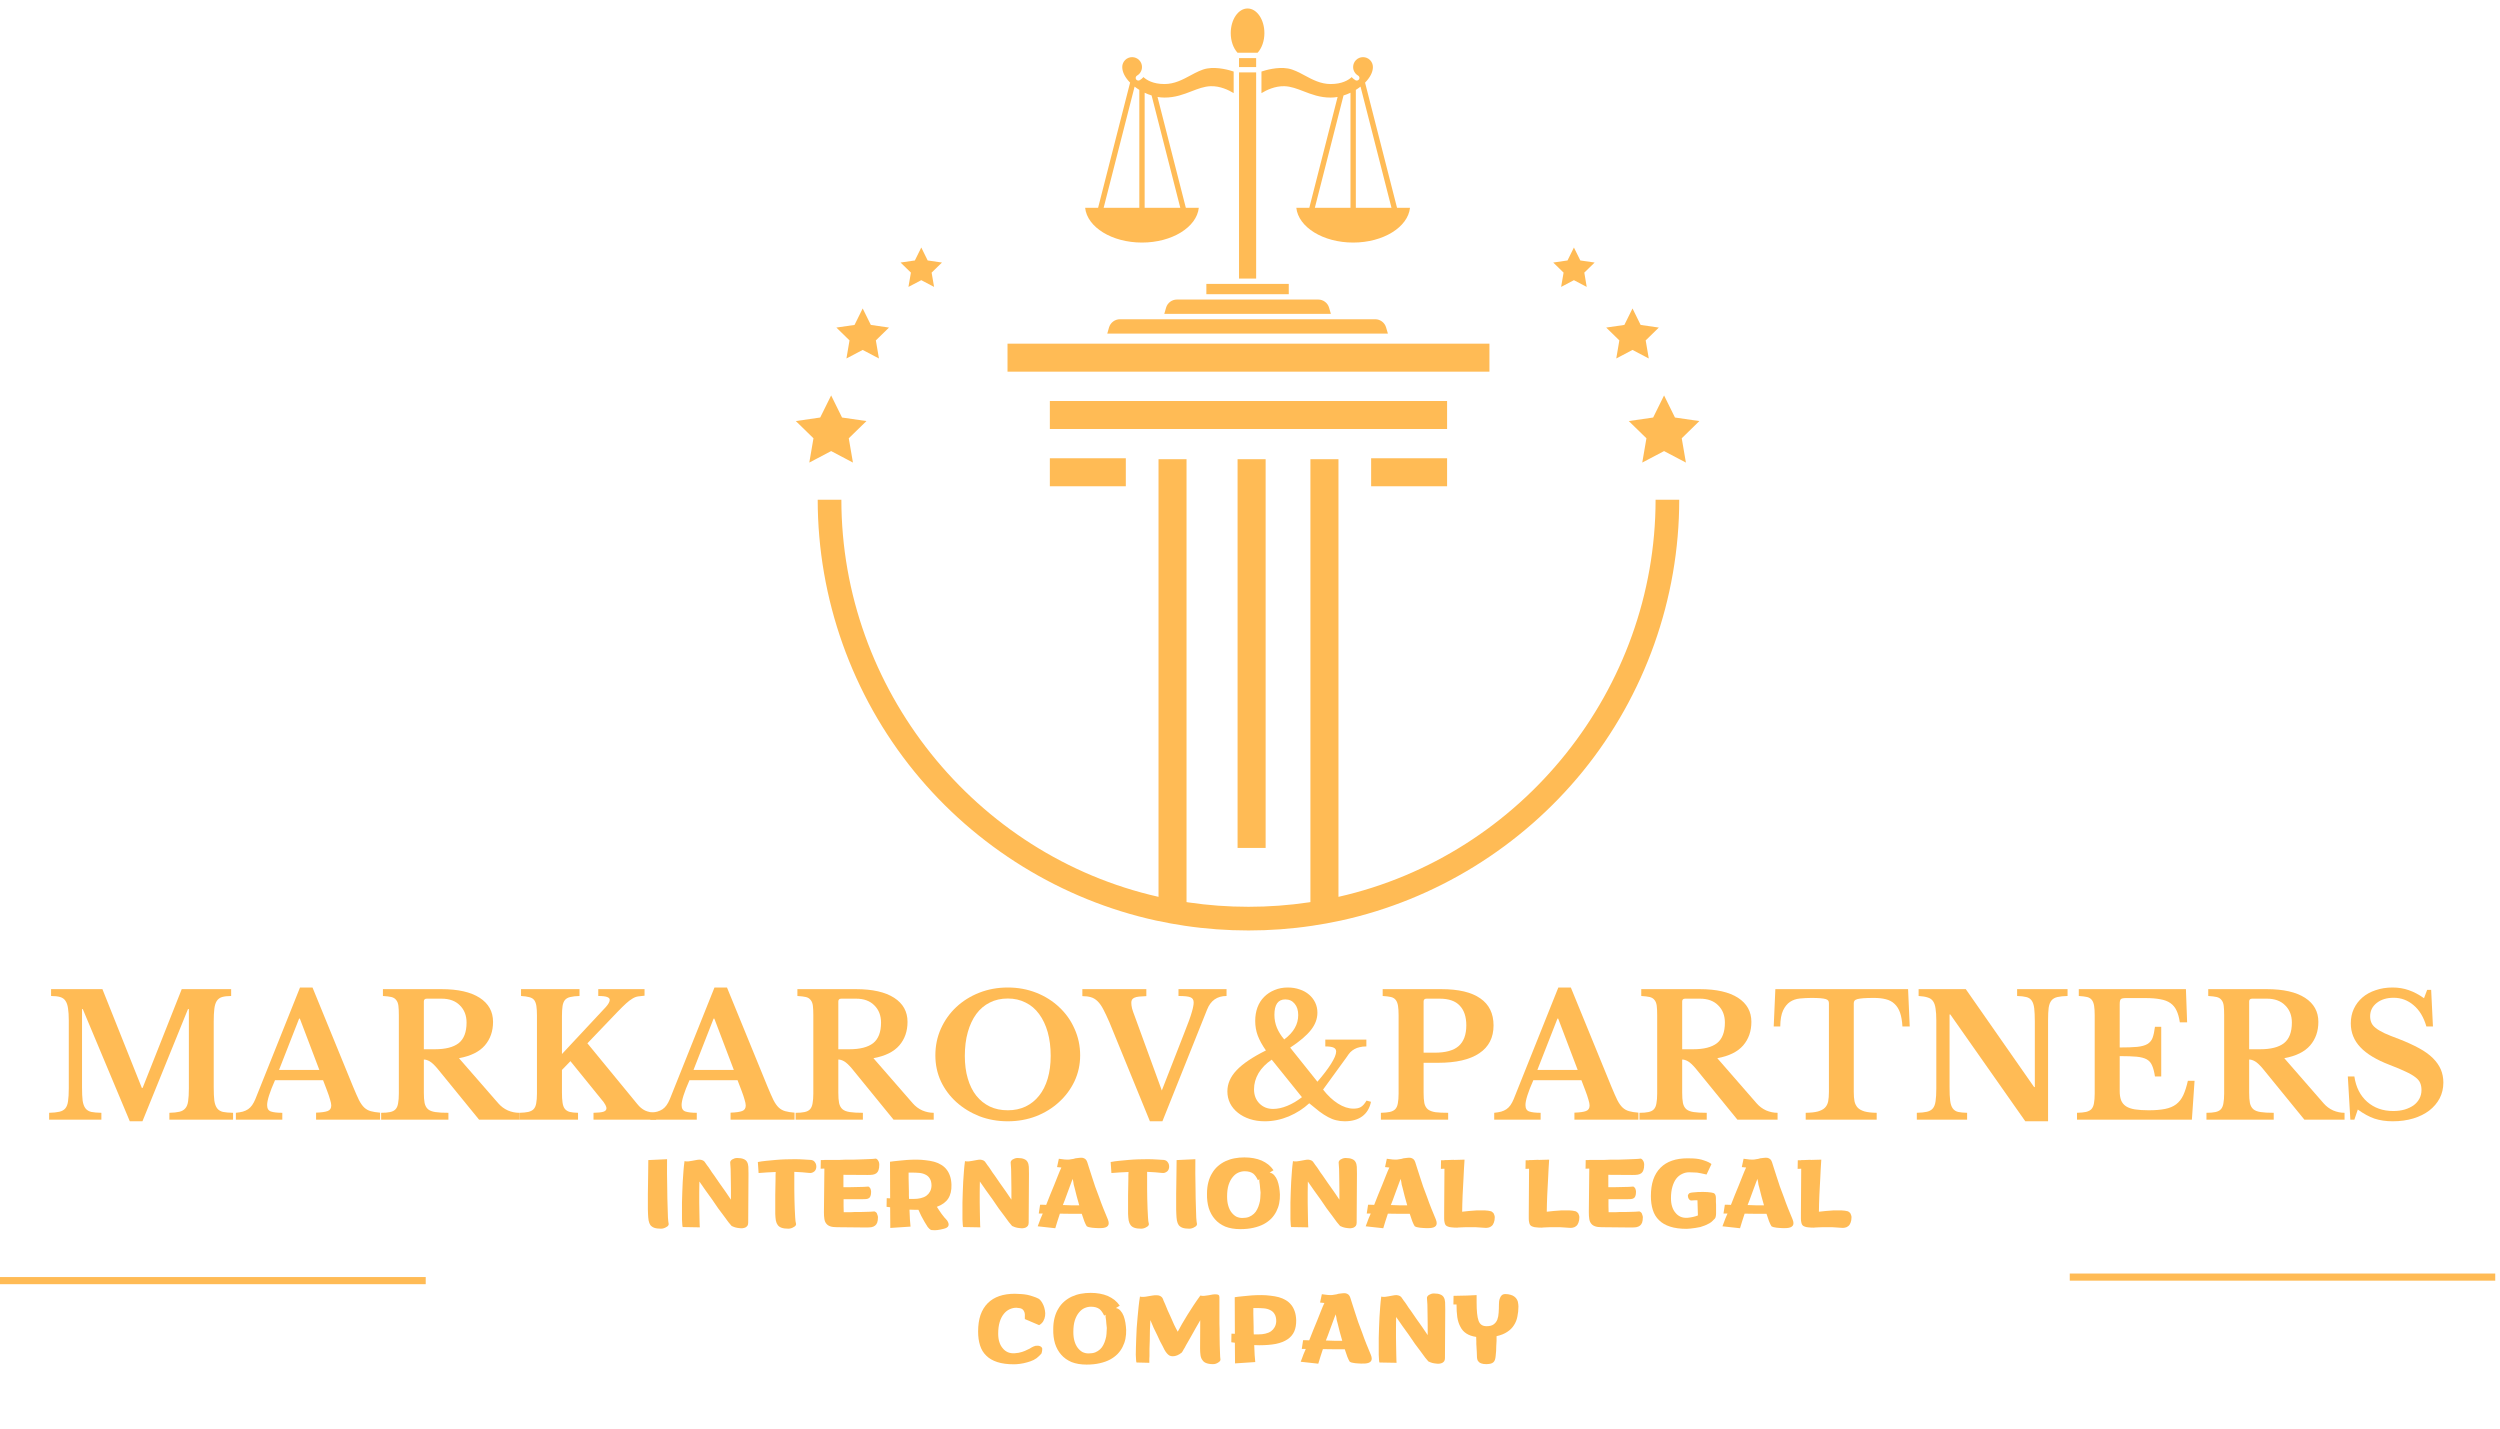 <svg xmlns="http://www.w3.org/2000/svg" xmlns:xlink="http://www.w3.org/1999/xlink" width="350" zoomAndPan="magnify" viewBox="0 0 262.5 150" height="200" preserveAspectRatio="xMidYMid meet" version="1.0"><defs><g/><clipPath id="1721f17aff"><path d="M 83.562 25.98 L 178.633 25.98 L 178.633 97.844 L 83.562 97.844 Z M 83.562 25.98 " clip-rule="nonzero"/></clipPath><clipPath id="1b18ffee96"><path d="M 116 33 L 146 33 L 146 35.324 L 116 35.324 Z M 116 33 " clip-rule="nonzero"/></clipPath><clipPath id="39756e2201"><path d="M 129 0.891 L 133 0.891 L 133 6 L 129 6 Z M 129 0.891 " clip-rule="nonzero"/></clipPath><clipPath id="50aabb6982"><path d="M 113.926 6 L 130 6 L 130 26 L 113.926 26 Z M 113.926 6 " clip-rule="nonzero"/></clipPath><clipPath id="5915630b8d"><path d="M 132 6 L 148.359 6 L 148.359 26 L 132 26 Z M 132 6 " clip-rule="nonzero"/></clipPath><clipPath id="1ccd44f95b"><path d="M 216 133 L 262 133 L 262 135 L 216 135 Z M 216 133 " clip-rule="nonzero"/></clipPath></defs><g clip-path="url(#1721f17aff)"><path fill="#ffbb55" d="M 174.727 41.52 L 173.582 43.84 L 171.02 44.211 L 172.875 46.02 L 172.438 48.57 L 174.727 47.363 L 177.02 48.57 L 176.582 46.02 L 178.434 44.211 L 175.871 43.84 Z M 165.262 25.988 L 164.59 27.348 L 163.09 27.566 L 164.176 28.625 L 163.918 30.125 L 165.262 29.418 L 166.605 30.125 L 166.352 28.625 L 167.438 27.566 L 165.934 27.348 Z M 171.414 32.387 L 170.559 34.117 L 168.652 34.395 L 170.031 35.742 L 169.707 37.641 L 171.414 36.742 L 173.121 37.641 L 172.797 35.742 L 174.176 34.395 L 172.266 34.117 Z M 86.121 43.84 L 83.562 44.211 L 85.414 46.02 L 84.977 48.57 L 87.27 47.363 L 89.559 48.57 L 89.121 46.02 L 90.977 44.211 L 88.414 43.84 L 87.27 41.52 Z M 96.062 27.348 L 94.559 27.566 L 95.645 28.625 L 95.387 30.125 L 96.734 29.418 L 98.078 30.125 L 97.82 28.625 L 98.906 27.566 L 97.406 27.348 L 96.734 25.988 Z M 89.727 34.117 L 87.82 34.395 L 89.199 35.742 L 88.875 37.641 L 90.582 36.742 L 92.289 37.641 L 91.965 35.742 L 93.344 34.395 L 91.438 34.117 L 90.582 32.387 Z M 110.234 51.059 L 118.211 51.059 L 118.211 48.117 L 110.234 48.117 Z M 151.945 51.059 L 151.945 48.117 L 143.969 48.117 L 143.969 51.059 Z M 156.391 36.086 L 105.789 36.086 L 105.789 39.027 L 156.391 39.027 Z M 151.945 42.102 L 110.234 42.102 L 110.234 45.043 L 151.945 45.043 Z M 132.891 89.035 L 132.891 48.215 L 129.945 48.215 L 129.945 89.035 Z M 176.32 52.469 C 176.32 62.844 172.719 72.98 166.18 81.012 C 159.73 88.93 150.719 94.484 140.801 96.656 C 139.777 96.879 138.758 97.062 137.773 97.207 C 135.578 97.535 133.328 97.699 131.09 97.699 C 128.855 97.699 126.605 97.535 124.402 97.207 C 123.426 97.062 122.406 96.879 121.379 96.656 C 111.465 94.484 102.449 88.93 96.004 81.012 C 89.461 72.98 85.859 62.844 85.859 52.469 L 88.344 52.469 C 88.344 72.32 102.332 89.809 121.645 94.168 L 121.645 48.215 L 124.586 48.215 L 124.586 94.719 C 124.645 94.73 124.707 94.738 124.766 94.75 C 128.934 95.367 133.25 95.367 137.41 94.75 C 137.473 94.738 137.535 94.73 137.594 94.719 L 137.594 48.215 L 140.539 48.215 L 140.539 94.168 C 159.848 89.809 173.836 72.32 173.836 52.469 L 176.32 52.469 " fill-opacity="1" fill-rule="nonzero"/></g><g clip-path="url(#1b18ffee96)"><path fill="#ffbb55" d="M 144.395 33.52 L 117.598 33.52 C 117.07 33.52 116.598 33.871 116.449 34.379 L 116.262 35.031 L 145.73 35.031 L 145.539 34.379 C 145.391 33.871 144.922 33.52 144.395 33.52 Z M 144.395 33.52 " fill-opacity="1" fill-rule="nonzero"/></g><path fill="#ffbb55" d="M 130.098 6.102 L 131.895 6.102 L 131.895 7.043 L 130.098 7.043 Z M 130.098 6.102 " fill-opacity="1" fill-rule="nonzero"/><g clip-path="url(#39756e2201)"><path fill="#ffbb55" d="M 132.047 5.539 C 132.496 5.051 132.762 4.289 132.762 3.477 C 132.762 2.051 131.969 0.891 130.996 0.891 C 130.02 0.891 129.227 2.051 129.227 3.477 C 129.227 4.289 129.492 5.051 129.941 5.539 Z M 132.047 5.539 " fill-opacity="1" fill-rule="nonzero"/></g><path fill="#ffbb55" d="M 130.098 7.602 L 131.895 7.602 L 131.895 29.25 L 130.098 29.25 Z M 130.098 7.602 " fill-opacity="1" fill-rule="nonzero"/><path fill="#ffbb55" d="M 123.57 31.453 C 123.051 31.453 122.586 31.801 122.441 32.297 L 122.25 32.957 L 139.742 32.957 L 139.551 32.297 C 139.402 31.801 138.938 31.453 138.422 31.453 Z M 123.57 31.453 " fill-opacity="1" fill-rule="nonzero"/><path fill="#ffbb55" d="M 129.816 29.809 L 126.668 29.809 L 126.668 30.891 L 135.32 30.891 L 135.32 29.809 Z M 129.816 29.809 " fill-opacity="1" fill-rule="nonzero"/><g clip-path="url(#50aabb6982)"><path fill="#ffbb55" d="M 125.875 21.816 L 124.512 21.816 L 121.539 10.18 C 121.785 10.223 122.027 10.246 122.27 10.246 C 123.406 10.246 124.281 9.906 125.129 9.578 C 125.801 9.32 126.438 9.074 127.113 9.051 C 128.113 9.016 129.016 9.461 129.535 9.777 L 129.535 7.512 C 129.121 7.371 127.871 7 126.754 7.191 C 126.172 7.293 125.609 7.594 125.012 7.914 C 124.18 8.363 123.316 8.824 122.27 8.824 C 121.062 8.824 120.395 8.402 120.062 8.094 C 119.949 8.223 119.816 8.336 119.664 8.426 C 119.531 8.5 119.359 8.453 119.281 8.32 C 119.207 8.188 119.254 8.016 119.387 7.938 C 119.711 7.754 119.91 7.406 119.91 7.035 C 119.91 6.465 119.445 6 118.871 6 C 118.301 6 117.836 6.465 117.836 7.035 C 117.836 7.586 118.152 8.164 118.66 8.676 L 115.301 21.816 L 113.938 21.816 C 114.156 23.855 116.75 25.469 119.906 25.469 C 123.062 25.469 125.656 23.855 125.875 21.816 Z M 123.93 21.816 L 120.188 21.816 L 120.188 9.738 C 120.422 9.852 120.668 9.945 120.918 10.023 Z M 119.629 9.438 L 119.629 21.816 L 115.883 21.816 L 119.133 9.094 C 119.289 9.215 119.453 9.332 119.629 9.438 Z M 119.629 9.438 " fill-opacity="1" fill-rule="nonzero"/></g><g clip-path="url(#5915630b8d)"><path fill="#ffbb55" d="M 146.688 21.816 L 143.332 8.676 C 143.836 8.164 144.156 7.586 144.156 7.039 C 144.156 6.465 143.691 6 143.117 6 C 142.543 6 142.078 6.465 142.078 7.039 C 142.078 7.41 142.281 7.754 142.602 7.938 C 142.738 8.016 142.781 8.188 142.707 8.32 C 142.629 8.453 142.457 8.5 142.324 8.426 C 142.172 8.336 142.039 8.223 141.926 8.098 C 141.598 8.402 140.926 8.824 139.719 8.824 C 138.672 8.824 137.812 8.363 136.977 7.914 C 136.379 7.594 135.816 7.293 135.234 7.191 C 134.117 7 132.867 7.371 132.453 7.512 L 132.453 9.781 C 132.973 9.461 133.879 9.02 134.875 9.051 C 135.551 9.074 136.188 9.32 136.859 9.578 C 137.707 9.906 138.582 10.246 139.719 10.246 C 139.961 10.246 140.207 10.223 140.449 10.18 L 137.477 21.816 L 136.113 21.816 C 136.332 23.855 138.926 25.469 142.082 25.469 C 145.238 25.469 147.832 23.855 148.051 21.816 Z M 142.855 9.094 L 146.105 21.816 L 142.363 21.816 L 142.363 9.438 C 142.535 9.332 142.699 9.215 142.855 9.094 Z M 141.801 9.738 L 141.801 21.816 L 138.059 21.816 L 141.07 10.023 C 141.32 9.945 141.566 9.852 141.801 9.738 Z M 141.801 9.738 " fill-opacity="1" fill-rule="nonzero"/></g><g fill="#ffbb55" fill-opacity="1"><g transform="translate(4.629, 117.563)"><g><path d="M 10.344 -3.328 L 14.453 -13.703 L 19.641 -13.703 L 19.641 -12.984 C 19.254 -12.984 18.938 -12.945 18.688 -12.875 C 18.445 -12.801 18.258 -12.66 18.125 -12.453 C 18 -12.254 17.914 -11.977 17.875 -11.625 C 17.832 -11.281 17.812 -10.836 17.812 -10.297 L 17.812 -3.406 C 17.812 -2.812 17.832 -2.344 17.875 -2 C 17.926 -1.656 18.023 -1.383 18.172 -1.188 C 18.316 -1 18.52 -0.875 18.781 -0.812 C 19.051 -0.758 19.406 -0.727 19.844 -0.719 L 19.844 0 L 13.156 0 L 13.156 -0.719 C 13.594 -0.727 13.941 -0.766 14.203 -0.828 C 14.473 -0.891 14.68 -1.008 14.828 -1.188 C 14.984 -1.363 15.082 -1.613 15.125 -1.938 C 15.176 -2.27 15.203 -2.719 15.203 -3.281 L 15.203 -11.609 L 15.109 -11.609 L 10.328 0.172 L 9 0.172 L 4.062 -11.609 L 3.984 -11.609 L 3.984 -3.406 C 3.984 -2.812 4.004 -2.344 4.047 -2 C 4.098 -1.656 4.195 -1.383 4.344 -1.188 C 4.488 -1 4.691 -0.875 4.953 -0.812 C 5.223 -0.758 5.578 -0.727 6.016 -0.719 L 6.016 0 L 0.531 0 L 0.531 -0.719 C 0.969 -0.727 1.32 -0.766 1.594 -0.828 C 1.875 -0.891 2.086 -1.008 2.234 -1.188 C 2.379 -1.363 2.473 -1.613 2.516 -1.938 C 2.566 -2.27 2.594 -2.719 2.594 -3.281 L 2.594 -10.422 C 2.594 -10.922 2.566 -11.336 2.516 -11.672 C 2.473 -12.004 2.383 -12.27 2.25 -12.469 C 2.125 -12.664 1.938 -12.801 1.688 -12.875 C 1.445 -12.945 1.129 -12.984 0.734 -12.984 L 0.734 -13.703 L 6.125 -13.703 L 10.266 -3.328 Z M 10.344 -3.328 "/></g></g></g><g fill="#ffbb55" fill-opacity="1"><g transform="translate(25.001, 117.563)"><g><path d="M 8.922 -4.141 L 3.875 -4.141 C 3.32 -2.891 3.047 -2.02 3.047 -1.531 C 3.047 -1.176 3.176 -0.953 3.438 -0.859 C 3.707 -0.766 4.109 -0.719 4.641 -0.719 L 4.641 0 L -0.234 0 L -0.234 -0.719 C 0.055 -0.75 0.301 -0.789 0.5 -0.844 C 0.707 -0.906 0.891 -0.988 1.047 -1.094 C 1.211 -1.207 1.352 -1.348 1.469 -1.516 C 1.594 -1.691 1.707 -1.906 1.812 -2.156 L 6.5 -13.875 L 7.812 -13.875 L 12.062 -3.484 C 12.312 -2.879 12.52 -2.406 12.688 -2.062 C 12.863 -1.719 13.051 -1.453 13.25 -1.266 C 13.445 -1.086 13.672 -0.961 13.922 -0.891 C 14.18 -0.816 14.508 -0.766 14.906 -0.734 L 14.906 0 L 8.188 0 L 8.188 -0.734 C 8.758 -0.754 9.164 -0.812 9.406 -0.906 C 9.656 -1 9.781 -1.191 9.781 -1.484 C 9.781 -1.641 9.738 -1.848 9.656 -2.109 C 9.582 -2.379 9.473 -2.703 9.328 -3.078 Z M 4.297 -5.219 L 8.531 -5.219 L 6.484 -10.609 L 6.406 -10.609 Z M 4.297 -5.219 "/></g></g></g><g fill="#ffbb55" fill-opacity="1"><g transform="translate(39.395, 117.563)"><g><path d="M 12.375 -10.266 C 12.375 -9.285 12.086 -8.461 11.516 -7.797 C 10.941 -7.129 10.035 -6.68 8.797 -6.453 L 12.922 -1.719 C 13.203 -1.395 13.535 -1.145 13.922 -0.969 C 14.316 -0.801 14.719 -0.719 15.125 -0.719 L 15.125 0 L 10.906 0 L 6.5 -5.406 C 6.195 -5.758 5.938 -6 5.719 -6.125 C 5.5 -6.25 5.297 -6.312 5.109 -6.312 L 5.109 -2.828 C 5.109 -2.391 5.133 -2.031 5.188 -1.75 C 5.25 -1.469 5.367 -1.25 5.547 -1.094 C 5.723 -0.945 5.977 -0.848 6.312 -0.797 C 6.656 -0.742 7.113 -0.719 7.688 -0.719 L 7.688 0 L 0.625 0 L 0.625 -0.719 C 1.008 -0.719 1.32 -0.742 1.562 -0.797 C 1.812 -0.848 2.004 -0.945 2.141 -1.094 C 2.273 -1.238 2.363 -1.445 2.406 -1.719 C 2.457 -1.988 2.484 -2.328 2.484 -2.734 L 2.484 -10.969 C 2.484 -11.375 2.469 -11.703 2.438 -11.953 C 2.406 -12.211 2.328 -12.414 2.203 -12.562 C 2.086 -12.719 1.922 -12.82 1.703 -12.875 C 1.484 -12.926 1.188 -12.961 0.812 -12.984 L 0.812 -13.703 L 6.969 -13.703 C 8.695 -13.703 10.031 -13.398 10.969 -12.797 C 11.906 -12.191 12.375 -11.348 12.375 -10.266 Z M 5.109 -7.391 L 6.266 -7.391 C 7.379 -7.391 8.211 -7.602 8.766 -8.031 C 9.316 -8.469 9.594 -9.188 9.594 -10.188 C 9.594 -10.938 9.359 -11.539 8.891 -12 C 8.43 -12.469 7.789 -12.703 6.969 -12.703 L 5.422 -12.703 C 5.211 -12.703 5.109 -12.602 5.109 -12.406 Z M 5.109 -7.391 "/></g></g></g><g fill="#ffbb55" fill-opacity="1"><g transform="translate(53.896, 117.563)"><g><path d="M 5.109 -2.859 C 5.109 -2.41 5.129 -2.051 5.172 -1.781 C 5.211 -1.508 5.289 -1.297 5.406 -1.141 C 5.531 -0.984 5.703 -0.875 5.922 -0.812 C 6.141 -0.758 6.43 -0.727 6.797 -0.719 L 6.797 0 L 0.625 0 L 0.625 -0.719 C 1.008 -0.727 1.328 -0.758 1.578 -0.812 C 1.828 -0.875 2.016 -0.973 2.141 -1.109 C 2.273 -1.254 2.363 -1.457 2.406 -1.719 C 2.457 -1.988 2.484 -2.328 2.484 -2.734 L 2.484 -10.969 C 2.484 -11.363 2.461 -11.691 2.422 -11.953 C 2.379 -12.211 2.301 -12.414 2.188 -12.562 C 2.07 -12.707 1.906 -12.805 1.688 -12.859 C 1.469 -12.922 1.176 -12.961 0.812 -12.984 L 0.812 -13.703 L 6.953 -13.703 L 6.953 -12.984 C 6.555 -12.973 6.234 -12.938 5.984 -12.875 C 5.742 -12.82 5.555 -12.719 5.422 -12.562 C 5.297 -12.406 5.211 -12.191 5.172 -11.922 C 5.129 -11.648 5.109 -11.289 5.109 -10.844 L 5.109 -6.891 L 9.719 -11.828 C 9.988 -12.129 10.125 -12.379 10.125 -12.578 C 10.125 -12.711 10.035 -12.812 9.859 -12.875 C 9.691 -12.945 9.379 -12.984 8.922 -12.984 L 8.922 -13.703 L 13.781 -13.703 L 13.781 -13.016 C 13.52 -12.992 13.289 -12.969 13.094 -12.938 C 12.895 -12.906 12.695 -12.828 12.5 -12.703 C 12.301 -12.586 12.082 -12.422 11.844 -12.203 C 11.602 -11.984 11.301 -11.688 10.938 -11.312 L 7.781 -8.016 L 13.016 -1.641 C 13.266 -1.328 13.539 -1.098 13.844 -0.953 C 14.145 -0.816 14.531 -0.738 15 -0.719 L 15 0 L 8.422 0 L 8.422 -0.719 C 8.898 -0.727 9.242 -0.766 9.453 -0.828 C 9.672 -0.898 9.781 -1.02 9.781 -1.188 C 9.781 -1.25 9.77 -1.305 9.75 -1.359 C 9.738 -1.41 9.711 -1.473 9.672 -1.547 C 9.629 -1.629 9.566 -1.727 9.484 -1.844 C 9.398 -1.957 9.285 -2.098 9.141 -2.266 L 6 -6.141 L 5.109 -5.219 Z M 5.109 -2.859 "/></g></g></g><g fill="#ffbb55" fill-opacity="1"><g transform="translate(68.521, 117.563)"><g><path d="M 8.922 -4.141 L 3.875 -4.141 C 3.32 -2.891 3.047 -2.02 3.047 -1.531 C 3.047 -1.176 3.176 -0.953 3.438 -0.859 C 3.707 -0.766 4.109 -0.719 4.641 -0.719 L 4.641 0 L -0.234 0 L -0.234 -0.719 C 0.055 -0.75 0.301 -0.789 0.5 -0.844 C 0.707 -0.906 0.891 -0.988 1.047 -1.094 C 1.211 -1.207 1.352 -1.348 1.469 -1.516 C 1.594 -1.691 1.707 -1.906 1.812 -2.156 L 6.5 -13.875 L 7.812 -13.875 L 12.062 -3.484 C 12.312 -2.879 12.52 -2.406 12.688 -2.062 C 12.863 -1.719 13.051 -1.453 13.25 -1.266 C 13.445 -1.086 13.672 -0.961 13.922 -0.891 C 14.18 -0.816 14.508 -0.766 14.906 -0.734 L 14.906 0 L 8.188 0 L 8.188 -0.734 C 8.758 -0.754 9.164 -0.812 9.406 -0.906 C 9.656 -1 9.781 -1.191 9.781 -1.484 C 9.781 -1.641 9.738 -1.848 9.656 -2.109 C 9.582 -2.379 9.473 -2.703 9.328 -3.078 Z M 4.297 -5.219 L 8.531 -5.219 L 6.484 -10.609 L 6.406 -10.609 Z M 4.297 -5.219 "/></g></g></g><g fill="#ffbb55" fill-opacity="1"><g transform="translate(82.915, 117.563)"><g><path d="M 12.375 -10.266 C 12.375 -9.285 12.086 -8.461 11.516 -7.797 C 10.941 -7.129 10.035 -6.68 8.797 -6.453 L 12.922 -1.719 C 13.203 -1.395 13.535 -1.145 13.922 -0.969 C 14.316 -0.801 14.719 -0.719 15.125 -0.719 L 15.125 0 L 10.906 0 L 6.5 -5.406 C 6.195 -5.758 5.938 -6 5.719 -6.125 C 5.5 -6.25 5.297 -6.312 5.109 -6.312 L 5.109 -2.828 C 5.109 -2.391 5.133 -2.031 5.188 -1.75 C 5.25 -1.469 5.367 -1.25 5.547 -1.094 C 5.723 -0.945 5.977 -0.848 6.312 -0.797 C 6.656 -0.742 7.113 -0.719 7.688 -0.719 L 7.688 0 L 0.625 0 L 0.625 -0.719 C 1.008 -0.719 1.32 -0.742 1.562 -0.797 C 1.812 -0.848 2.004 -0.945 2.141 -1.094 C 2.273 -1.238 2.363 -1.445 2.406 -1.719 C 2.457 -1.988 2.484 -2.328 2.484 -2.734 L 2.484 -10.969 C 2.484 -11.375 2.469 -11.703 2.438 -11.953 C 2.406 -12.211 2.328 -12.414 2.203 -12.562 C 2.086 -12.719 1.922 -12.82 1.703 -12.875 C 1.484 -12.926 1.188 -12.961 0.812 -12.984 L 0.812 -13.703 L 6.969 -13.703 C 8.695 -13.703 10.031 -13.398 10.969 -12.797 C 11.906 -12.191 12.375 -11.348 12.375 -10.266 Z M 5.109 -7.391 L 6.266 -7.391 C 7.379 -7.391 8.211 -7.602 8.766 -8.031 C 9.316 -8.469 9.594 -9.188 9.594 -10.188 C 9.594 -10.938 9.359 -11.539 8.891 -12 C 8.43 -12.469 7.789 -12.703 6.969 -12.703 L 5.422 -12.703 C 5.211 -12.703 5.109 -12.602 5.109 -12.406 Z M 5.109 -7.391 "/></g></g></g><g fill="#ffbb55" fill-opacity="1"><g transform="translate(97.416, 117.563)"><g><path d="M 8.406 -13.875 C 9.469 -13.875 10.461 -13.691 11.391 -13.328 C 12.316 -12.961 13.117 -12.457 13.797 -11.812 C 14.484 -11.176 15.02 -10.422 15.406 -9.547 C 15.801 -8.68 16 -7.75 16 -6.75 C 16 -5.781 15.801 -4.875 15.406 -4.031 C 15.008 -3.195 14.469 -2.469 13.781 -1.844 C 13.102 -1.219 12.301 -0.723 11.375 -0.359 C 10.445 -0.004 9.457 0.172 8.406 0.172 C 7.344 0.172 6.348 -0.004 5.422 -0.359 C 4.504 -0.723 3.695 -1.219 3 -1.844 C 2.312 -2.469 1.77 -3.195 1.375 -4.031 C 0.988 -4.875 0.797 -5.781 0.797 -6.75 C 0.797 -7.75 0.988 -8.68 1.375 -9.547 C 1.77 -10.422 2.305 -11.176 2.984 -11.812 C 3.672 -12.457 4.477 -12.961 5.406 -13.328 C 6.332 -13.691 7.332 -13.875 8.406 -13.875 Z M 8.406 -0.984 C 9.094 -0.984 9.711 -1.113 10.266 -1.375 C 10.828 -1.645 11.301 -2.023 11.688 -2.516 C 12.082 -3.004 12.383 -3.602 12.594 -4.312 C 12.801 -5.02 12.906 -5.812 12.906 -6.688 C 12.906 -7.613 12.801 -8.445 12.594 -9.188 C 12.383 -9.926 12.082 -10.562 11.688 -11.094 C 11.301 -11.625 10.828 -12.023 10.266 -12.297 C 9.711 -12.578 9.094 -12.719 8.406 -12.719 C 7.695 -12.719 7.066 -12.578 6.516 -12.297 C 5.961 -12.023 5.488 -11.625 5.094 -11.094 C 4.707 -10.562 4.41 -9.926 4.203 -9.188 C 3.992 -8.445 3.891 -7.613 3.891 -6.688 C 3.891 -5.812 3.992 -5.02 4.203 -4.312 C 4.41 -3.602 4.707 -3.004 5.094 -2.516 C 5.488 -2.023 5.961 -1.645 6.516 -1.375 C 7.066 -1.113 7.695 -0.984 8.406 -0.984 Z M 8.406 -0.984 "/></g></g></g><g fill="#ffbb55" fill-opacity="1"><g transform="translate(114.194, 117.563)"><g><path d="M 7.797 -3.062 L 10.109 -8.984 C 10.336 -9.566 10.52 -10.039 10.656 -10.406 C 10.789 -10.781 10.891 -11.082 10.953 -11.312 C 11.023 -11.551 11.07 -11.742 11.094 -11.891 C 11.125 -12.035 11.141 -12.172 11.141 -12.297 C 11.141 -12.578 11.031 -12.758 10.812 -12.844 C 10.602 -12.938 10.18 -12.984 9.547 -12.984 L 9.547 -13.703 L 14.594 -13.703 L 14.594 -12.984 C 13.602 -12.984 12.922 -12.504 12.547 -11.547 L 7.859 0.172 L 6.547 0.172 L 2.297 -10.219 C 2.055 -10.77 1.844 -11.223 1.656 -11.578 C 1.469 -11.941 1.266 -12.227 1.047 -12.438 C 0.836 -12.645 0.602 -12.785 0.344 -12.859 C 0.094 -12.93 -0.203 -12.969 -0.547 -12.969 L -0.547 -13.703 L 6.172 -13.703 L 6.172 -12.969 C 5.867 -12.957 5.613 -12.941 5.406 -12.922 C 5.195 -12.898 5.031 -12.859 4.906 -12.797 C 4.789 -12.742 4.707 -12.672 4.656 -12.578 C 4.613 -12.492 4.594 -12.391 4.594 -12.266 C 4.594 -12.098 4.617 -11.898 4.672 -11.672 C 4.734 -11.453 4.828 -11.18 4.953 -10.859 Z M 7.797 -3.062 "/></g></g></g><g fill="#ffbb55" fill-opacity="1"><g transform="translate(128.516, 117.563)"><g><path d="M 6.328 -8.422 C 6.836 -8.805 7.207 -9.207 7.438 -9.625 C 7.676 -10.039 7.797 -10.492 7.797 -10.984 C 7.797 -11.484 7.672 -11.879 7.422 -12.172 C 7.18 -12.473 6.852 -12.625 6.438 -12.625 C 5.676 -12.625 5.297 -12.082 5.297 -11 C 5.297 -10.531 5.383 -10.078 5.562 -9.641 C 5.75 -9.203 6.004 -8.797 6.328 -8.422 Z M 5.016 -6.297 C 4.41 -5.891 3.945 -5.414 3.625 -4.875 C 3.312 -4.332 3.156 -3.77 3.156 -3.188 C 3.156 -2.582 3.344 -2.086 3.719 -1.703 C 4.102 -1.316 4.582 -1.125 5.156 -1.125 C 5.625 -1.125 6.125 -1.234 6.656 -1.453 C 7.188 -1.672 7.695 -1.973 8.188 -2.359 Z M 9.812 -3.984 C 10.094 -4.305 10.352 -4.625 10.594 -4.938 C 10.844 -5.258 11.055 -5.562 11.234 -5.844 C 11.41 -6.125 11.547 -6.375 11.641 -6.594 C 11.734 -6.82 11.781 -7.008 11.781 -7.156 C 11.781 -7.344 11.691 -7.477 11.516 -7.562 C 11.348 -7.645 11.055 -7.688 10.641 -7.688 L 10.641 -8.406 L 14.953 -8.406 L 14.953 -7.688 C 14.68 -7.688 14.445 -7.66 14.25 -7.609 C 14.051 -7.566 13.867 -7.5 13.703 -7.406 C 13.547 -7.32 13.398 -7.211 13.266 -7.078 C 13.141 -6.941 13.016 -6.773 12.891 -6.578 L 10.406 -3.156 C 10.895 -2.531 11.414 -2.039 11.969 -1.688 C 12.531 -1.332 13.07 -1.156 13.594 -1.156 C 13.926 -1.156 14.188 -1.211 14.375 -1.328 C 14.57 -1.441 14.77 -1.664 14.969 -2 L 15.438 -1.875 C 15.301 -1.207 14.992 -0.695 14.516 -0.344 C 14.047 0 13.43 0.172 12.672 0.172 C 12.359 0.172 12.062 0.133 11.781 0.062 C 11.508 0 11.227 -0.109 10.938 -0.266 C 10.645 -0.422 10.336 -0.617 10.016 -0.859 C 9.703 -1.109 9.348 -1.395 8.953 -1.719 C 8.348 -1.156 7.633 -0.695 6.812 -0.344 C 5.988 0 5.148 0.172 4.297 0.172 C 3.723 0.172 3.195 0.094 2.719 -0.062 C 2.238 -0.219 1.82 -0.438 1.469 -0.719 C 1.113 -1 0.836 -1.332 0.641 -1.719 C 0.453 -2.102 0.359 -2.52 0.359 -2.969 C 0.359 -3.77 0.68 -4.508 1.328 -5.188 C 1.973 -5.875 3 -6.566 4.406 -7.266 C 4.02 -7.816 3.734 -8.336 3.547 -8.828 C 3.367 -9.316 3.281 -9.828 3.281 -10.359 C 3.281 -10.879 3.359 -11.352 3.516 -11.781 C 3.68 -12.219 3.914 -12.586 4.219 -12.891 C 4.531 -13.203 4.895 -13.441 5.312 -13.609 C 5.727 -13.785 6.191 -13.875 6.703 -13.875 C 7.16 -13.875 7.578 -13.805 7.953 -13.672 C 8.336 -13.547 8.664 -13.363 8.938 -13.125 C 9.207 -12.895 9.422 -12.617 9.578 -12.297 C 9.734 -11.973 9.812 -11.617 9.812 -11.234 C 9.812 -10.586 9.582 -9.977 9.125 -9.406 C 8.676 -8.832 7.953 -8.219 6.953 -7.562 Z M 9.812 -3.984 "/></g></g></g><g fill="#ffbb55" fill-opacity="1"><g transform="translate(144.369, 117.563)"><g><path d="M 12.453 -9.891 C 12.453 -8.609 11.953 -7.633 10.953 -6.969 C 9.961 -6.301 8.52 -5.969 6.625 -5.969 L 5.109 -5.969 L 5.109 -2.828 C 5.109 -2.379 5.133 -2.016 5.188 -1.734 C 5.25 -1.453 5.375 -1.234 5.562 -1.078 C 5.758 -0.93 6.023 -0.832 6.359 -0.781 C 6.691 -0.738 7.133 -0.719 7.688 -0.719 L 7.688 0 L 0.625 0 L 0.625 -0.719 C 1.008 -0.727 1.328 -0.758 1.578 -0.812 C 1.828 -0.875 2.016 -0.973 2.141 -1.109 C 2.273 -1.254 2.363 -1.457 2.406 -1.719 C 2.457 -1.988 2.484 -2.328 2.484 -2.734 L 2.484 -10.969 C 2.484 -11.375 2.461 -11.703 2.422 -11.953 C 2.379 -12.211 2.301 -12.414 2.188 -12.562 C 2.07 -12.719 1.906 -12.82 1.688 -12.875 C 1.469 -12.926 1.176 -12.961 0.812 -12.984 L 0.812 -13.703 L 6.969 -13.703 C 8.781 -13.703 10.145 -13.379 11.062 -12.734 C 11.988 -12.098 12.453 -11.148 12.453 -9.891 Z M 5.109 -7.031 L 6.266 -7.031 C 7.41 -7.031 8.25 -7.258 8.781 -7.719 C 9.32 -8.188 9.594 -8.914 9.594 -9.906 C 9.594 -10.801 9.363 -11.488 8.906 -11.969 C 8.457 -12.457 7.754 -12.703 6.797 -12.703 L 5.422 -12.703 C 5.211 -12.703 5.109 -12.602 5.109 -12.406 Z M 5.109 -7.031 "/></g></g></g><g fill="#ffbb55" fill-opacity="1"><g transform="translate(157.126, 117.563)"><g><path d="M 8.922 -4.141 L 3.875 -4.141 C 3.32 -2.891 3.047 -2.02 3.047 -1.531 C 3.047 -1.176 3.176 -0.953 3.438 -0.859 C 3.707 -0.766 4.109 -0.719 4.641 -0.719 L 4.641 0 L -0.234 0 L -0.234 -0.719 C 0.055 -0.75 0.301 -0.789 0.5 -0.844 C 0.707 -0.906 0.891 -0.988 1.047 -1.094 C 1.211 -1.207 1.352 -1.348 1.469 -1.516 C 1.594 -1.691 1.707 -1.906 1.812 -2.156 L 6.5 -13.875 L 7.812 -13.875 L 12.062 -3.484 C 12.312 -2.879 12.52 -2.406 12.688 -2.062 C 12.863 -1.719 13.051 -1.453 13.25 -1.266 C 13.445 -1.086 13.672 -0.961 13.922 -0.891 C 14.18 -0.816 14.508 -0.766 14.906 -0.734 L 14.906 0 L 8.188 0 L 8.188 -0.734 C 8.758 -0.754 9.164 -0.812 9.406 -0.906 C 9.656 -1 9.781 -1.191 9.781 -1.484 C 9.781 -1.641 9.738 -1.848 9.656 -2.109 C 9.582 -2.379 9.473 -2.703 9.328 -3.078 Z M 4.297 -5.219 L 8.531 -5.219 L 6.484 -10.609 L 6.406 -10.609 Z M 4.297 -5.219 "/></g></g></g><g fill="#ffbb55" fill-opacity="1"><g transform="translate(171.52, 117.563)"><g><path d="M 12.375 -10.266 C 12.375 -9.285 12.086 -8.461 11.516 -7.797 C 10.941 -7.129 10.035 -6.68 8.797 -6.453 L 12.922 -1.719 C 13.203 -1.395 13.535 -1.145 13.922 -0.969 C 14.316 -0.801 14.719 -0.719 15.125 -0.719 L 15.125 0 L 10.906 0 L 6.5 -5.406 C 6.195 -5.758 5.938 -6 5.719 -6.125 C 5.5 -6.25 5.297 -6.312 5.109 -6.312 L 5.109 -2.828 C 5.109 -2.391 5.133 -2.031 5.188 -1.75 C 5.25 -1.469 5.367 -1.25 5.547 -1.094 C 5.723 -0.945 5.977 -0.848 6.312 -0.797 C 6.656 -0.742 7.113 -0.719 7.688 -0.719 L 7.688 0 L 0.625 0 L 0.625 -0.719 C 1.008 -0.719 1.32 -0.742 1.562 -0.797 C 1.812 -0.848 2.004 -0.945 2.141 -1.094 C 2.273 -1.238 2.363 -1.445 2.406 -1.719 C 2.457 -1.988 2.484 -2.328 2.484 -2.734 L 2.484 -10.969 C 2.484 -11.375 2.469 -11.703 2.438 -11.953 C 2.406 -12.211 2.328 -12.414 2.203 -12.562 C 2.086 -12.719 1.922 -12.82 1.703 -12.875 C 1.484 -12.926 1.188 -12.961 0.812 -12.984 L 0.812 -13.703 L 6.969 -13.703 C 8.695 -13.703 10.031 -13.398 10.969 -12.797 C 11.906 -12.191 12.375 -11.348 12.375 -10.266 Z M 5.109 -7.391 L 6.266 -7.391 C 7.379 -7.391 8.211 -7.602 8.766 -8.031 C 9.316 -8.469 9.594 -9.188 9.594 -10.188 C 9.594 -10.938 9.359 -11.539 8.891 -12 C 8.43 -12.469 7.789 -12.703 6.969 -12.703 L 5.422 -12.703 C 5.211 -12.703 5.109 -12.602 5.109 -12.406 Z M 5.109 -7.391 "/></g></g></g><g fill="#ffbb55" fill-opacity="1"><g transform="translate(186.021, 117.563)"><g><path d="M 14.5 -9.781 L 13.734 -9.781 C 13.703 -10.363 13.617 -10.848 13.484 -11.234 C 13.348 -11.617 13.156 -11.926 12.906 -12.156 C 12.656 -12.395 12.352 -12.555 12 -12.641 C 11.645 -12.734 11.227 -12.781 10.75 -12.781 C 10.289 -12.781 9.922 -12.77 9.641 -12.75 C 9.359 -12.727 9.145 -12.695 9 -12.656 C 8.852 -12.613 8.754 -12.555 8.703 -12.484 C 8.648 -12.422 8.625 -12.332 8.625 -12.219 L 8.625 -2.906 C 8.625 -2.52 8.648 -2.191 8.703 -1.922 C 8.766 -1.648 8.879 -1.426 9.047 -1.25 C 9.211 -1.082 9.453 -0.953 9.766 -0.859 C 10.086 -0.773 10.508 -0.727 11.031 -0.719 L 11.031 0 L 3.578 0 L 3.578 -0.719 C 4.109 -0.727 4.535 -0.773 4.859 -0.859 C 5.18 -0.953 5.426 -1.082 5.594 -1.25 C 5.77 -1.426 5.883 -1.648 5.938 -1.922 C 5.988 -2.191 6.016 -2.52 6.016 -2.906 L 6.016 -12.219 C 6.016 -12.332 5.992 -12.422 5.953 -12.484 C 5.91 -12.555 5.82 -12.613 5.688 -12.656 C 5.562 -12.695 5.375 -12.727 5.125 -12.75 C 4.883 -12.77 4.57 -12.781 4.188 -12.781 C 3.758 -12.781 3.348 -12.758 2.953 -12.719 C 2.555 -12.676 2.211 -12.555 1.922 -12.359 C 1.629 -12.16 1.391 -11.863 1.203 -11.469 C 1.016 -11.07 0.914 -10.508 0.906 -9.781 L 0.219 -9.781 L 0.391 -13.703 L 14.328 -13.703 Z M 14.5 -9.781 "/></g></g></g><g fill="#ffbb55" fill-opacity="1"><g transform="translate(200.735, 117.563)"><g><path d="M 11.922 0.172 L 4.047 -11.047 L 3.969 -11.047 L 3.969 -3.406 C 3.969 -2.812 3.988 -2.344 4.031 -2 C 4.07 -1.656 4.16 -1.383 4.297 -1.188 C 4.43 -1 4.617 -0.875 4.859 -0.812 C 5.109 -0.758 5.426 -0.727 5.812 -0.719 L 5.812 0 L 0.531 0 L 0.531 -0.719 C 0.969 -0.727 1.32 -0.766 1.594 -0.828 C 1.863 -0.891 2.07 -1.008 2.219 -1.188 C 2.363 -1.363 2.457 -1.613 2.5 -1.938 C 2.551 -2.27 2.578 -2.719 2.578 -3.281 L 2.578 -10.422 C 2.578 -10.922 2.551 -11.332 2.5 -11.656 C 2.457 -11.988 2.367 -12.25 2.234 -12.438 C 2.109 -12.625 1.922 -12.754 1.672 -12.828 C 1.43 -12.91 1.113 -12.961 0.719 -12.984 L 0.719 -13.703 L 5.672 -13.703 L 12.844 -3.422 L 12.922 -3.422 L 12.922 -10.297 C 12.922 -10.879 12.898 -11.344 12.859 -11.688 C 12.816 -12.039 12.727 -12.312 12.594 -12.5 C 12.457 -12.695 12.266 -12.82 12.016 -12.875 C 11.773 -12.938 11.457 -12.973 11.062 -12.984 L 11.062 -13.703 L 16.359 -13.703 L 16.359 -12.984 C 15.922 -12.973 15.566 -12.938 15.297 -12.875 C 15.023 -12.812 14.816 -12.691 14.672 -12.516 C 14.523 -12.336 14.426 -12.082 14.375 -11.75 C 14.332 -11.414 14.312 -10.973 14.312 -10.422 L 14.312 0.172 Z M 11.922 0.172 "/></g></g></g><g fill="#ffbb55" fill-opacity="1"><g transform="translate(217.46, 117.563)"><g><path d="M 5.109 -7.578 C 5.867 -7.578 6.477 -7.598 6.938 -7.641 C 7.406 -7.691 7.766 -7.789 8.016 -7.938 C 8.273 -8.094 8.457 -8.312 8.562 -8.594 C 8.664 -8.875 8.75 -9.258 8.812 -9.75 L 9.469 -9.75 L 9.469 -4.531 L 8.812 -4.531 C 8.738 -5.008 8.641 -5.391 8.516 -5.672 C 8.398 -5.961 8.211 -6.18 7.953 -6.328 C 7.691 -6.473 7.336 -6.566 6.891 -6.609 C 6.453 -6.648 5.859 -6.672 5.109 -6.672 L 5.109 -3 C 5.109 -2.625 5.156 -2.305 5.25 -2.047 C 5.352 -1.785 5.523 -1.57 5.766 -1.406 C 6.004 -1.25 6.316 -1.141 6.703 -1.078 C 7.098 -1.016 7.582 -0.984 8.156 -0.984 C 8.832 -0.984 9.406 -1.031 9.875 -1.125 C 10.344 -1.219 10.727 -1.379 11.031 -1.609 C 11.344 -1.848 11.594 -2.164 11.781 -2.562 C 11.969 -2.969 12.129 -3.473 12.266 -4.078 L 12.969 -4.078 L 12.688 0 L 0.625 0 L 0.625 -0.719 C 1.008 -0.727 1.328 -0.758 1.578 -0.812 C 1.828 -0.875 2.016 -0.973 2.141 -1.109 C 2.273 -1.254 2.363 -1.457 2.406 -1.719 C 2.457 -1.988 2.484 -2.328 2.484 -2.734 L 2.484 -10.969 C 2.484 -11.375 2.461 -11.703 2.422 -11.953 C 2.379 -12.211 2.301 -12.414 2.188 -12.562 C 2.07 -12.719 1.906 -12.82 1.688 -12.875 C 1.469 -12.926 1.176 -12.961 0.812 -12.984 L 0.812 -13.703 L 12.062 -13.703 L 12.188 -10.219 L 11.422 -10.219 C 11.348 -10.719 11.234 -11.129 11.078 -11.453 C 10.93 -11.773 10.719 -12.035 10.438 -12.234 C 10.164 -12.43 9.812 -12.566 9.375 -12.641 C 8.945 -12.723 8.422 -12.766 7.797 -12.766 L 5.781 -12.766 C 5.477 -12.766 5.289 -12.723 5.219 -12.641 C 5.145 -12.566 5.109 -12.391 5.109 -12.109 Z M 5.109 -7.578 "/></g></g></g><g fill="#ffbb55" fill-opacity="1"><g transform="translate(231.053, 117.563)"><g><path d="M 12.375 -10.266 C 12.375 -9.285 12.086 -8.461 11.516 -7.797 C 10.941 -7.129 10.035 -6.68 8.797 -6.453 L 12.922 -1.719 C 13.203 -1.395 13.535 -1.145 13.922 -0.969 C 14.316 -0.801 14.719 -0.719 15.125 -0.719 L 15.125 0 L 10.906 0 L 6.5 -5.406 C 6.195 -5.758 5.938 -6 5.719 -6.125 C 5.5 -6.25 5.297 -6.312 5.109 -6.312 L 5.109 -2.828 C 5.109 -2.391 5.133 -2.031 5.188 -1.75 C 5.25 -1.469 5.367 -1.25 5.547 -1.094 C 5.723 -0.945 5.977 -0.848 6.312 -0.797 C 6.656 -0.742 7.113 -0.719 7.688 -0.719 L 7.688 0 L 0.625 0 L 0.625 -0.719 C 1.008 -0.719 1.32 -0.742 1.562 -0.797 C 1.812 -0.848 2.004 -0.945 2.141 -1.094 C 2.273 -1.238 2.363 -1.445 2.406 -1.719 C 2.457 -1.988 2.484 -2.328 2.484 -2.734 L 2.484 -10.969 C 2.484 -11.375 2.469 -11.703 2.438 -11.953 C 2.406 -12.211 2.328 -12.414 2.203 -12.562 C 2.086 -12.719 1.922 -12.82 1.703 -12.875 C 1.484 -12.926 1.188 -12.961 0.812 -12.984 L 0.812 -13.703 L 6.969 -13.703 C 8.695 -13.703 10.031 -13.398 10.969 -12.797 C 11.906 -12.191 12.375 -11.348 12.375 -10.266 Z M 5.109 -7.391 L 6.266 -7.391 C 7.379 -7.391 8.211 -7.602 8.766 -8.031 C 9.316 -8.469 9.594 -9.188 9.594 -10.188 C 9.594 -10.938 9.359 -11.539 8.891 -12 C 8.43 -12.469 7.789 -12.703 6.969 -12.703 L 5.422 -12.703 C 5.211 -12.703 5.109 -12.602 5.109 -12.406 Z M 5.109 -7.391 "/></g></g></g><g fill="#ffbb55" fill-opacity="1"><g transform="translate(245.553, 117.563)"><g><path d="M 0.969 -4.531 L 1.656 -4.531 C 1.82 -3.406 2.27 -2.52 3 -1.875 C 3.738 -1.227 4.648 -0.906 5.734 -0.906 C 6.172 -0.906 6.57 -0.957 6.938 -1.062 C 7.312 -1.176 7.629 -1.328 7.891 -1.516 C 8.148 -1.711 8.348 -1.941 8.484 -2.203 C 8.629 -2.473 8.703 -2.773 8.703 -3.109 C 8.703 -3.398 8.656 -3.648 8.562 -3.859 C 8.477 -4.066 8.312 -4.266 8.062 -4.453 C 7.812 -4.648 7.469 -4.848 7.031 -5.047 C 6.602 -5.254 6.047 -5.488 5.359 -5.75 C 3.973 -6.281 2.945 -6.898 2.281 -7.609 C 1.613 -8.316 1.281 -9.148 1.281 -10.109 C 1.281 -10.66 1.383 -11.164 1.594 -11.625 C 1.812 -12.094 2.113 -12.492 2.5 -12.828 C 2.883 -13.16 3.348 -13.414 3.891 -13.594 C 4.43 -13.781 5.023 -13.875 5.672 -13.875 C 6.273 -13.875 6.844 -13.781 7.375 -13.594 C 7.914 -13.406 8.445 -13.125 8.969 -12.75 L 9.297 -13.625 L 9.719 -13.625 L 9.906 -9.781 L 9.219 -9.781 C 8.938 -10.758 8.488 -11.504 7.875 -12.016 C 7.27 -12.535 6.57 -12.797 5.781 -12.797 C 5.051 -12.797 4.457 -12.613 4 -12.25 C 3.539 -11.883 3.312 -11.422 3.312 -10.859 C 3.312 -10.609 3.352 -10.383 3.438 -10.188 C 3.52 -9.988 3.672 -9.801 3.891 -9.625 C 4.117 -9.445 4.426 -9.266 4.812 -9.078 C 5.207 -8.898 5.711 -8.695 6.328 -8.469 C 7.16 -8.145 7.867 -7.82 8.453 -7.5 C 9.047 -7.176 9.531 -6.828 9.906 -6.453 C 10.281 -6.078 10.555 -5.68 10.734 -5.266 C 10.91 -4.848 11 -4.391 11 -3.891 C 11 -3.285 10.867 -2.734 10.609 -2.234 C 10.348 -1.742 9.984 -1.316 9.516 -0.953 C 9.047 -0.598 8.488 -0.32 7.844 -0.125 C 7.195 0.07 6.477 0.172 5.688 0.172 C 4.977 0.172 4.336 0.078 3.766 -0.109 C 3.203 -0.305 2.617 -0.625 2.016 -1.062 L 1.656 0 L 1.234 0 Z M 0.969 -4.531 "/></g></g></g><g fill="#ffbb55" fill-opacity="1"><g transform="translate(67.339, 128.856)"><g><path d="M 2.062 0.156 C 1.77 0.156 1.535 0.125 1.359 0.062 C 1.191 0 1.055 -0.094 0.953 -0.219 C 0.867 -0.344 0.805 -0.504 0.766 -0.703 C 0.734 -0.898 0.711 -1.133 0.703 -1.406 C 0.691 -1.508 0.688 -1.664 0.688 -1.875 C 0.688 -2.082 0.688 -2.328 0.688 -2.609 C 0.688 -2.898 0.688 -3.207 0.688 -3.531 C 0.695 -3.863 0.703 -4.191 0.703 -4.516 C 0.711 -4.898 0.719 -5.301 0.719 -5.719 C 0.727 -6.145 0.734 -6.586 0.734 -7.047 L 2.703 -7.141 C 2.691 -6.098 2.695 -5.125 2.719 -4.219 C 2.719 -3.832 2.723 -3.441 2.734 -3.047 C 2.742 -2.66 2.754 -2.289 2.766 -1.938 C 2.773 -1.594 2.785 -1.273 2.797 -0.984 C 2.816 -0.703 2.844 -0.484 2.875 -0.328 C 2.875 -0.273 2.852 -0.219 2.812 -0.156 C 2.77 -0.102 2.707 -0.055 2.625 -0.016 C 2.551 0.035 2.461 0.078 2.359 0.109 C 2.266 0.141 2.164 0.156 2.062 0.156 Z M 2.062 0.156 "/></g></g></g><g fill="#ffbb55" fill-opacity="1"><g transform="translate(70.936, 128.856)"><g><path d="M 6.672 0.094 C 6.41 0.07 6.176 0.008 5.969 -0.094 C 5.957 -0.094 5.941 -0.098 5.922 -0.109 C 5.91 -0.117 5.895 -0.129 5.875 -0.141 C 5.801 -0.223 5.691 -0.352 5.547 -0.531 C 5.41 -0.707 5.254 -0.922 5.078 -1.172 C 4.891 -1.422 4.688 -1.691 4.469 -1.984 C 4.258 -2.285 4.047 -2.598 3.828 -2.922 C 3.598 -3.234 3.367 -3.551 3.141 -3.875 C 2.922 -4.195 2.707 -4.504 2.5 -4.797 C 2.488 -4.441 2.484 -4.07 2.484 -3.688 C 2.484 -3.312 2.484 -2.945 2.484 -2.594 C 2.492 -2.238 2.5 -1.898 2.5 -1.578 C 2.508 -1.266 2.516 -0.988 2.516 -0.75 L 2.531 -0.188 C 2.539 -0.051 2.547 0.016 2.547 0.016 L 0.75 -0.016 C 0.727 -0.055 0.711 -0.145 0.703 -0.281 C 0.691 -0.426 0.68 -0.609 0.672 -0.828 C 0.672 -1.055 0.672 -1.32 0.672 -1.625 C 0.672 -1.914 0.672 -2.234 0.672 -2.578 C 0.68 -2.922 0.691 -3.281 0.703 -3.656 C 0.711 -4.02 0.727 -4.391 0.75 -4.766 C 0.781 -5.148 0.805 -5.523 0.828 -5.891 C 0.848 -6.066 0.863 -6.242 0.875 -6.422 C 0.895 -6.598 0.914 -6.77 0.938 -6.938 C 1.051 -6.906 1.176 -6.895 1.312 -6.906 C 1.445 -6.926 1.582 -6.945 1.719 -6.969 C 1.863 -7 2.004 -7.023 2.141 -7.047 C 2.285 -7.078 2.422 -7.094 2.547 -7.094 C 2.672 -7.082 2.785 -7.051 2.891 -7 C 2.992 -6.945 3.078 -6.859 3.141 -6.734 C 3.148 -6.723 3.164 -6.703 3.188 -6.672 C 3.207 -6.641 3.238 -6.594 3.281 -6.531 C 3.332 -6.477 3.383 -6.41 3.438 -6.328 C 3.488 -6.254 3.547 -6.172 3.609 -6.078 C 3.672 -5.984 3.738 -5.879 3.812 -5.766 C 3.895 -5.66 3.977 -5.547 4.062 -5.422 C 4.238 -5.172 4.422 -4.906 4.609 -4.625 C 4.805 -4.352 5.008 -4.066 5.219 -3.766 C 5.32 -3.617 5.422 -3.473 5.516 -3.328 C 5.617 -3.18 5.719 -3.035 5.812 -2.891 C 5.812 -3.273 5.812 -3.66 5.812 -4.047 C 5.812 -4.441 5.805 -4.812 5.797 -5.156 C 5.797 -5.508 5.789 -5.828 5.781 -6.109 C 5.77 -6.398 5.754 -6.629 5.734 -6.797 C 5.734 -6.848 5.75 -6.898 5.781 -6.953 C 5.82 -7.016 5.875 -7.066 5.938 -7.109 C 6.008 -7.148 6.086 -7.188 6.172 -7.219 C 6.266 -7.25 6.363 -7.266 6.469 -7.266 C 6.758 -7.266 6.984 -7.227 7.141 -7.156 C 7.305 -7.094 7.426 -6.992 7.5 -6.859 C 7.582 -6.723 7.629 -6.551 7.641 -6.344 C 7.648 -6.133 7.656 -5.891 7.656 -5.609 L 7.625 -0.469 C 7.625 -0.344 7.598 -0.238 7.547 -0.156 C 7.492 -0.082 7.422 -0.02 7.328 0.031 C 7.234 0.07 7.129 0.098 7.016 0.109 C 6.898 0.117 6.785 0.113 6.672 0.094 Z M 6.672 0.094 "/></g></g></g><g fill="#ffbb55" fill-opacity="1"><g transform="translate(79.433, 128.856)"><g><path d="M 3.344 0.156 C 3.051 0.156 2.816 0.125 2.641 0.062 C 2.461 0 2.328 -0.094 2.234 -0.219 C 2.141 -0.344 2.07 -0.504 2.031 -0.703 C 2 -0.898 1.977 -1.133 1.969 -1.406 C 1.969 -1.508 1.969 -1.66 1.969 -1.859 C 1.969 -2.055 1.969 -2.281 1.969 -2.531 C 1.969 -2.789 1.969 -3.066 1.969 -3.359 C 1.977 -3.648 1.984 -3.941 1.984 -4.234 L 2 -5.078 C 2 -5.211 2 -5.336 2 -5.453 C 2 -5.578 2.004 -5.691 2.016 -5.797 C 1.703 -5.785 1.391 -5.77 1.078 -5.75 C 0.773 -5.727 0.488 -5.707 0.219 -5.688 L 0.141 -6.844 C 0.398 -6.895 0.691 -6.938 1.016 -6.969 C 1.336 -7.008 1.664 -7.039 2 -7.062 C 2.344 -7.094 2.688 -7.113 3.031 -7.125 C 3.383 -7.133 3.723 -7.141 4.047 -7.141 C 4.367 -7.141 4.676 -7.129 4.969 -7.109 C 5.258 -7.098 5.516 -7.082 5.734 -7.062 C 5.816 -7.051 5.895 -7.023 5.969 -6.984 C 6.039 -6.941 6.098 -6.883 6.141 -6.812 C 6.191 -6.75 6.227 -6.676 6.25 -6.594 C 6.27 -6.52 6.281 -6.438 6.281 -6.344 C 6.281 -6.27 6.266 -6.188 6.234 -6.094 C 6.203 -6.008 6.156 -5.938 6.094 -5.875 C 6.02 -5.812 5.93 -5.758 5.828 -5.719 C 5.734 -5.688 5.613 -5.68 5.469 -5.703 C 5.281 -5.723 5.055 -5.742 4.797 -5.766 C 4.547 -5.785 4.27 -5.801 3.969 -5.812 C 3.969 -5.688 3.969 -5.555 3.969 -5.422 C 3.969 -5.285 3.969 -5.141 3.969 -4.984 C 3.969 -4.672 3.969 -4.336 3.969 -3.984 C 3.969 -3.641 3.973 -3.289 3.984 -2.938 C 3.992 -2.582 4.004 -2.238 4.016 -1.906 C 4.035 -1.582 4.051 -1.285 4.062 -1.016 C 4.07 -0.879 4.082 -0.754 4.094 -0.641 C 4.113 -0.523 4.133 -0.422 4.156 -0.328 C 4.156 -0.273 4.133 -0.219 4.094 -0.156 C 4.051 -0.102 3.988 -0.055 3.906 -0.016 C 3.832 0.035 3.742 0.078 3.641 0.109 C 3.535 0.141 3.438 0.156 3.344 0.156 Z M 3.344 0.156 "/></g></g></g><g fill="#ffbb55" fill-opacity="1"><g transform="translate(85.763, 128.856)"><g><path d="M 5.188 0.031 L 2.109 0 C 1.816 0 1.582 -0.031 1.406 -0.094 C 1.227 -0.156 1.094 -0.25 1 -0.375 C 0.895 -0.5 0.828 -0.66 0.797 -0.859 C 0.766 -1.055 0.75 -1.297 0.75 -1.578 L 0.797 -6.156 L 0.406 -6.141 L 0.422 -7.047 C 0.492 -7.047 0.562 -7.047 0.625 -7.047 C 0.695 -7.047 0.766 -7.051 0.828 -7.062 C 0.891 -7.062 0.945 -7.062 1 -7.062 C 1.062 -7.062 1.125 -7.062 1.188 -7.062 C 1.25 -7.062 1.305 -7.062 1.359 -7.062 C 1.422 -7.062 1.477 -7.062 1.531 -7.062 L 1.766 -7.062 C 1.898 -7.062 2.082 -7.062 2.312 -7.062 C 2.539 -7.07 2.797 -7.082 3.078 -7.094 C 3.359 -7.094 3.648 -7.094 3.953 -7.094 C 4.266 -7.102 4.562 -7.113 4.844 -7.125 C 5.125 -7.133 5.379 -7.145 5.609 -7.156 C 5.848 -7.164 6.039 -7.18 6.188 -7.203 C 6.227 -7.203 6.27 -7.18 6.312 -7.141 C 6.363 -7.109 6.406 -7.062 6.438 -7 C 6.477 -6.945 6.508 -6.879 6.531 -6.797 C 6.551 -6.723 6.562 -6.645 6.562 -6.562 C 6.562 -6.332 6.535 -6.145 6.484 -6 C 6.441 -5.863 6.367 -5.754 6.266 -5.672 C 6.172 -5.598 6.047 -5.547 5.891 -5.516 C 5.734 -5.492 5.547 -5.484 5.328 -5.484 L 2.797 -5.5 L 2.797 -4.891 C 2.797 -4.785 2.797 -4.676 2.797 -4.562 C 2.797 -4.445 2.797 -4.328 2.797 -4.203 C 3.047 -4.203 3.301 -4.203 3.562 -4.203 C 3.82 -4.203 4.066 -4.207 4.297 -4.219 C 4.535 -4.219 4.75 -4.223 4.938 -4.234 C 5.125 -4.242 5.273 -4.254 5.391 -4.266 C 5.461 -4.266 5.535 -4.207 5.609 -4.094 C 5.641 -4.039 5.66 -3.984 5.672 -3.922 C 5.691 -3.859 5.703 -3.789 5.703 -3.719 C 5.703 -3.531 5.68 -3.383 5.641 -3.281 C 5.609 -3.176 5.551 -3.098 5.469 -3.047 C 5.383 -2.992 5.281 -2.961 5.156 -2.953 C 5.031 -2.941 4.883 -2.938 4.719 -2.938 L 2.812 -2.938 C 2.812 -2.695 2.812 -2.461 2.812 -2.234 C 2.82 -2.004 2.828 -1.785 2.828 -1.578 L 3.359 -1.578 C 3.453 -1.578 3.547 -1.578 3.641 -1.578 C 3.734 -1.578 3.832 -1.582 3.938 -1.594 C 4.031 -1.594 4.125 -1.594 4.219 -1.594 C 4.32 -1.594 4.426 -1.594 4.531 -1.594 C 4.727 -1.602 4.922 -1.609 5.109 -1.609 C 5.297 -1.609 5.469 -1.613 5.625 -1.625 C 5.707 -1.633 5.781 -1.641 5.844 -1.641 C 5.914 -1.648 5.977 -1.656 6.031 -1.656 C 6.07 -1.656 6.113 -1.641 6.156 -1.609 C 6.207 -1.578 6.254 -1.535 6.297 -1.484 C 6.328 -1.422 6.352 -1.348 6.375 -1.266 C 6.406 -1.191 6.422 -1.117 6.422 -1.047 C 6.422 -0.816 6.395 -0.629 6.344 -0.484 C 6.289 -0.348 6.219 -0.242 6.125 -0.172 C 6.02 -0.086 5.891 -0.031 5.734 0 C 5.578 0.02 5.395 0.031 5.188 0.031 Z M 5.188 0.031 "/></g></g></g><g fill="#ffbb55" fill-opacity="1"><g transform="translate(92.684, 128.856)"><g><path d="M 5.359 0.312 C 5.254 0.312 5.172 0.305 5.109 0.297 C 5.055 0.273 5.031 0.266 5.031 0.266 C 4.938 0.211 4.832 0.113 4.719 -0.031 C 4.613 -0.188 4.504 -0.363 4.391 -0.562 C 4.273 -0.758 4.16 -0.969 4.047 -1.188 C 3.941 -1.414 3.844 -1.629 3.75 -1.828 C 3.719 -1.828 3.68 -1.828 3.641 -1.828 C 3.609 -1.828 3.578 -1.828 3.547 -1.828 L 3.328 -1.828 C 3.16 -1.828 2.988 -1.832 2.812 -1.844 C 2.82 -1.445 2.836 -1.094 2.859 -0.781 C 2.879 -0.469 2.898 -0.227 2.922 -0.062 L 0.797 0.078 L 0.781 -2.094 L 0.406 -2.141 L 0.422 -3.047 L 0.781 -3.031 L 0.766 -6.859 L 0.781 -6.859 L 0.766 -6.875 C 0.805 -6.875 0.852 -6.879 0.906 -6.891 C 0.969 -6.898 1.039 -6.91 1.125 -6.922 C 1.281 -6.941 1.477 -6.961 1.719 -6.984 C 1.957 -7.016 2.234 -7.039 2.547 -7.062 C 2.848 -7.082 3.188 -7.094 3.562 -7.094 C 3.895 -7.094 4.211 -7.07 4.516 -7.031 C 4.828 -7 5.117 -6.945 5.391 -6.875 C 5.66 -6.801 5.906 -6.695 6.125 -6.562 C 6.344 -6.438 6.531 -6.273 6.688 -6.078 C 6.844 -5.891 6.969 -5.66 7.062 -5.391 C 7.156 -5.129 7.207 -4.82 7.219 -4.469 C 7.238 -3.875 7.125 -3.383 6.875 -3 C 6.625 -2.625 6.227 -2.336 5.688 -2.141 C 5.844 -1.891 6.008 -1.641 6.188 -1.391 C 6.363 -1.148 6.555 -0.922 6.766 -0.703 C 6.922 -0.461 6.961 -0.27 6.891 -0.125 C 6.828 0.008 6.66 0.109 6.391 0.172 C 6.148 0.234 5.941 0.273 5.766 0.297 C 5.598 0.316 5.461 0.32 5.359 0.312 Z M 3.016 -2.969 L 3.281 -2.969 C 3.531 -2.969 3.766 -2.992 3.984 -3.047 C 4.211 -3.098 4.41 -3.18 4.578 -3.297 C 4.734 -3.41 4.859 -3.551 4.953 -3.719 C 5.055 -3.895 5.113 -4.102 5.125 -4.344 C 5.125 -4.664 5.066 -4.914 4.953 -5.094 C 4.848 -5.281 4.695 -5.422 4.5 -5.516 C 4.312 -5.617 4.086 -5.68 3.828 -5.703 C 3.578 -5.723 3.316 -5.734 3.047 -5.734 L 2.875 -5.734 C 2.852 -5.734 2.828 -5.734 2.797 -5.734 C 2.766 -5.734 2.738 -5.734 2.719 -5.734 C 2.719 -5.555 2.719 -5.359 2.719 -5.141 C 2.727 -4.93 2.734 -4.711 2.734 -4.484 L 2.75 -3.734 C 2.75 -3.609 2.75 -3.477 2.75 -3.344 C 2.758 -3.219 2.766 -3.094 2.766 -2.969 C 2.805 -2.969 2.848 -2.969 2.891 -2.969 C 2.93 -2.969 2.973 -2.969 3.016 -2.969 Z M 3.016 -2.969 "/></g></g></g><g fill="#ffbb55" fill-opacity="1"><g transform="translate(100.386, 128.856)"><g><path d="M 6.672 0.094 C 6.41 0.07 6.176 0.008 5.969 -0.094 C 5.957 -0.094 5.941 -0.098 5.922 -0.109 C 5.91 -0.117 5.895 -0.129 5.875 -0.141 C 5.801 -0.223 5.691 -0.352 5.547 -0.531 C 5.41 -0.707 5.254 -0.922 5.078 -1.172 C 4.891 -1.422 4.688 -1.691 4.469 -1.984 C 4.258 -2.285 4.047 -2.598 3.828 -2.922 C 3.598 -3.234 3.367 -3.551 3.141 -3.875 C 2.922 -4.195 2.707 -4.504 2.5 -4.797 C 2.488 -4.441 2.484 -4.07 2.484 -3.688 C 2.484 -3.312 2.484 -2.945 2.484 -2.594 C 2.492 -2.238 2.5 -1.898 2.5 -1.578 C 2.508 -1.266 2.516 -0.988 2.516 -0.75 L 2.531 -0.188 C 2.539 -0.051 2.547 0.016 2.547 0.016 L 0.75 -0.016 C 0.727 -0.055 0.711 -0.145 0.703 -0.281 C 0.691 -0.426 0.68 -0.609 0.672 -0.828 C 0.672 -1.055 0.672 -1.32 0.672 -1.625 C 0.672 -1.914 0.672 -2.234 0.672 -2.578 C 0.68 -2.922 0.691 -3.281 0.703 -3.656 C 0.711 -4.02 0.727 -4.391 0.75 -4.766 C 0.781 -5.148 0.805 -5.523 0.828 -5.891 C 0.848 -6.066 0.863 -6.242 0.875 -6.422 C 0.895 -6.598 0.914 -6.77 0.938 -6.938 C 1.051 -6.906 1.176 -6.895 1.312 -6.906 C 1.445 -6.926 1.582 -6.945 1.719 -6.969 C 1.863 -7 2.004 -7.023 2.141 -7.047 C 2.285 -7.078 2.422 -7.094 2.547 -7.094 C 2.672 -7.082 2.785 -7.051 2.891 -7 C 2.992 -6.945 3.078 -6.859 3.141 -6.734 C 3.148 -6.723 3.164 -6.703 3.188 -6.672 C 3.207 -6.641 3.238 -6.594 3.281 -6.531 C 3.332 -6.477 3.383 -6.41 3.438 -6.328 C 3.488 -6.254 3.547 -6.172 3.609 -6.078 C 3.672 -5.984 3.738 -5.879 3.812 -5.766 C 3.895 -5.66 3.977 -5.547 4.062 -5.422 C 4.238 -5.172 4.422 -4.906 4.609 -4.625 C 4.805 -4.352 5.008 -4.066 5.219 -3.766 C 5.32 -3.617 5.422 -3.473 5.516 -3.328 C 5.617 -3.18 5.719 -3.035 5.812 -2.891 C 5.812 -3.273 5.812 -3.66 5.812 -4.047 C 5.812 -4.441 5.805 -4.812 5.797 -5.156 C 5.797 -5.508 5.789 -5.828 5.781 -6.109 C 5.77 -6.398 5.754 -6.629 5.734 -6.797 C 5.734 -6.848 5.75 -6.898 5.781 -6.953 C 5.82 -7.016 5.875 -7.066 5.938 -7.109 C 6.008 -7.148 6.086 -7.188 6.172 -7.219 C 6.266 -7.25 6.363 -7.266 6.469 -7.266 C 6.758 -7.266 6.984 -7.227 7.141 -7.156 C 7.305 -7.094 7.426 -6.992 7.5 -6.859 C 7.582 -6.723 7.629 -6.551 7.641 -6.344 C 7.648 -6.133 7.656 -5.891 7.656 -5.609 L 7.625 -0.469 C 7.625 -0.344 7.598 -0.238 7.547 -0.156 C 7.492 -0.082 7.422 -0.02 7.328 0.031 C 7.234 0.07 7.129 0.098 7.016 0.109 C 6.898 0.117 6.785 0.113 6.672 0.094 Z M 6.672 0.094 "/></g></g></g><g fill="#ffbb55" fill-opacity="1"><g transform="translate(108.882, 128.856)"><g><path d="M 1.922 0.109 L 0.078 -0.094 C 0.098 -0.145 0.117 -0.203 0.141 -0.266 C 0.16 -0.328 0.188 -0.395 0.219 -0.469 C 0.258 -0.582 0.312 -0.723 0.375 -0.891 C 0.445 -1.055 0.523 -1.238 0.609 -1.438 L 0.297 -1.438 C 0.285 -1.438 0.27 -1.438 0.25 -1.438 C 0.227 -1.438 0.207 -1.438 0.188 -1.438 L 0.328 -2.359 C 0.379 -2.359 0.457 -2.359 0.562 -2.359 C 0.676 -2.359 0.812 -2.352 0.969 -2.344 C 1.094 -2.676 1.227 -3.02 1.375 -3.375 C 1.52 -3.738 1.664 -4.094 1.812 -4.438 C 1.945 -4.781 2.078 -5.109 2.203 -5.422 C 2.328 -5.742 2.445 -6.023 2.562 -6.266 L 2.109 -6.312 L 2.297 -7.188 L 2.406 -7.172 C 2.531 -7.148 2.695 -7.129 2.906 -7.109 C 3.008 -7.098 3.117 -7.094 3.234 -7.094 C 3.348 -7.094 3.477 -7.109 3.625 -7.141 C 3.688 -7.148 3.754 -7.16 3.828 -7.172 C 3.898 -7.191 3.973 -7.211 4.047 -7.234 C 4.18 -7.254 4.312 -7.27 4.438 -7.281 C 4.57 -7.301 4.695 -7.301 4.812 -7.281 C 4.914 -7.258 5.008 -7.211 5.094 -7.141 C 5.176 -7.066 5.238 -6.961 5.281 -6.828 C 5.332 -6.66 5.398 -6.445 5.484 -6.188 C 5.566 -5.926 5.66 -5.633 5.766 -5.312 C 5.867 -4.988 5.984 -4.641 6.109 -4.266 C 6.242 -3.898 6.383 -3.523 6.531 -3.141 C 6.664 -2.754 6.812 -2.363 6.969 -1.969 C 7.125 -1.582 7.281 -1.203 7.438 -0.828 C 7.562 -0.523 7.566 -0.301 7.453 -0.156 C 7.348 -0.008 7.133 0.07 6.812 0.094 C 6.508 0.102 6.254 0.098 6.047 0.078 C 5.848 0.066 5.688 0.047 5.562 0.016 C 5.5 0.004 5.445 -0.004 5.406 -0.016 C 5.363 -0.035 5.328 -0.051 5.297 -0.062 C 5.273 -0.07 5.254 -0.082 5.234 -0.094 C 5.223 -0.102 5.219 -0.109 5.219 -0.109 C 5.145 -0.223 5.062 -0.395 4.969 -0.625 C 4.883 -0.852 4.797 -1.113 4.703 -1.406 C 4.367 -1.406 4.004 -1.406 3.609 -1.406 C 3.211 -1.406 2.812 -1.41 2.406 -1.422 C 2.312 -1.141 2.223 -0.867 2.141 -0.609 C 2.055 -0.359 1.984 -0.117 1.922 0.109 Z M 4.438 -2.297 C 4.344 -2.617 4.254 -2.938 4.172 -3.25 C 4.086 -3.57 4.016 -3.863 3.953 -4.125 C 3.922 -4.25 3.891 -4.363 3.859 -4.469 C 3.836 -4.582 3.82 -4.688 3.812 -4.781 C 3.789 -4.863 3.773 -4.93 3.766 -4.984 C 3.754 -5.035 3.75 -5.066 3.75 -5.078 C 3.695 -4.953 3.645 -4.816 3.594 -4.672 C 3.539 -4.535 3.488 -4.395 3.438 -4.25 C 3.344 -3.988 3.234 -3.691 3.109 -3.359 C 3.047 -3.191 2.984 -3.02 2.922 -2.844 C 2.859 -2.676 2.789 -2.504 2.719 -2.328 C 3.02 -2.316 3.316 -2.305 3.609 -2.297 C 3.898 -2.297 4.176 -2.297 4.438 -2.297 Z M 4.438 -2.297 "/></g></g></g><g fill="#ffbb55" fill-opacity="1"><g transform="translate(116.479, 128.856)"><g><path d="M 3.344 0.156 C 3.051 0.156 2.816 0.125 2.641 0.062 C 2.461 0 2.328 -0.094 2.234 -0.219 C 2.141 -0.344 2.07 -0.504 2.031 -0.703 C 2 -0.898 1.977 -1.133 1.969 -1.406 C 1.969 -1.508 1.969 -1.66 1.969 -1.859 C 1.969 -2.055 1.969 -2.281 1.969 -2.531 C 1.969 -2.789 1.969 -3.066 1.969 -3.359 C 1.977 -3.648 1.984 -3.941 1.984 -4.234 L 2 -5.078 C 2 -5.211 2 -5.336 2 -5.453 C 2 -5.578 2.004 -5.691 2.016 -5.797 C 1.703 -5.785 1.391 -5.77 1.078 -5.75 C 0.773 -5.727 0.488 -5.707 0.219 -5.688 L 0.141 -6.844 C 0.398 -6.895 0.691 -6.938 1.016 -6.969 C 1.336 -7.008 1.664 -7.039 2 -7.062 C 2.344 -7.094 2.688 -7.113 3.031 -7.125 C 3.383 -7.133 3.723 -7.141 4.047 -7.141 C 4.367 -7.141 4.676 -7.129 4.969 -7.109 C 5.258 -7.098 5.516 -7.082 5.734 -7.062 C 5.816 -7.051 5.895 -7.023 5.969 -6.984 C 6.039 -6.941 6.098 -6.883 6.141 -6.812 C 6.191 -6.75 6.227 -6.676 6.25 -6.594 C 6.27 -6.52 6.281 -6.438 6.281 -6.344 C 6.281 -6.27 6.266 -6.188 6.234 -6.094 C 6.203 -6.008 6.156 -5.938 6.094 -5.875 C 6.02 -5.812 5.93 -5.758 5.828 -5.719 C 5.734 -5.688 5.613 -5.68 5.469 -5.703 C 5.281 -5.723 5.055 -5.742 4.797 -5.766 C 4.547 -5.785 4.27 -5.801 3.969 -5.812 C 3.969 -5.688 3.969 -5.555 3.969 -5.422 C 3.969 -5.285 3.969 -5.141 3.969 -4.984 C 3.969 -4.672 3.969 -4.336 3.969 -3.984 C 3.969 -3.641 3.973 -3.289 3.984 -2.938 C 3.992 -2.582 4.004 -2.238 4.016 -1.906 C 4.035 -1.582 4.051 -1.285 4.062 -1.016 C 4.07 -0.879 4.082 -0.754 4.094 -0.641 C 4.113 -0.523 4.133 -0.422 4.156 -0.328 C 4.156 -0.273 4.133 -0.219 4.094 -0.156 C 4.051 -0.102 3.988 -0.055 3.906 -0.016 C 3.832 0.035 3.742 0.078 3.641 0.109 C 3.535 0.141 3.438 0.156 3.344 0.156 Z M 3.344 0.156 "/></g></g></g><g fill="#ffbb55" fill-opacity="1"><g transform="translate(122.81, 128.856)"><g><path d="M 2.062 0.156 C 1.77 0.156 1.535 0.125 1.359 0.062 C 1.191 0 1.055 -0.094 0.953 -0.219 C 0.867 -0.344 0.805 -0.504 0.766 -0.703 C 0.734 -0.898 0.711 -1.133 0.703 -1.406 C 0.691 -1.508 0.688 -1.664 0.688 -1.875 C 0.688 -2.082 0.688 -2.328 0.688 -2.609 C 0.688 -2.898 0.688 -3.207 0.688 -3.531 C 0.695 -3.863 0.703 -4.191 0.703 -4.516 C 0.711 -4.898 0.719 -5.301 0.719 -5.719 C 0.727 -6.145 0.734 -6.586 0.734 -7.047 L 2.703 -7.141 C 2.691 -6.098 2.695 -5.125 2.719 -4.219 C 2.719 -3.832 2.723 -3.441 2.734 -3.047 C 2.742 -2.66 2.754 -2.289 2.766 -1.938 C 2.773 -1.594 2.785 -1.273 2.797 -0.984 C 2.816 -0.703 2.844 -0.484 2.875 -0.328 C 2.875 -0.273 2.852 -0.219 2.812 -0.156 C 2.77 -0.102 2.707 -0.055 2.625 -0.016 C 2.551 0.035 2.461 0.078 2.359 0.109 C 2.266 0.141 2.164 0.156 2.062 0.156 Z M 2.062 0.156 "/></g></g></g><g fill="#ffbb55" fill-opacity="1"><g transform="translate(126.407, 128.856)"><g><path d="M 3.828 0.203 C 3.223 0.203 2.695 0.113 2.25 -0.062 C 1.812 -0.25 1.445 -0.508 1.156 -0.844 C 0.875 -1.164 0.66 -1.551 0.516 -2 C 0.379 -2.457 0.316 -2.961 0.328 -3.516 C 0.328 -3.961 0.375 -4.363 0.469 -4.719 C 0.562 -5.082 0.695 -5.406 0.875 -5.688 C 1.039 -5.969 1.242 -6.211 1.484 -6.422 C 1.723 -6.629 1.988 -6.801 2.281 -6.938 C 2.57 -7.07 2.883 -7.172 3.219 -7.234 C 3.551 -7.297 3.895 -7.328 4.25 -7.328 C 4.938 -7.328 5.539 -7.219 6.062 -7 C 6.32 -6.883 6.555 -6.742 6.766 -6.578 C 6.973 -6.41 7.156 -6.211 7.312 -5.984 L 6.906 -5.734 C 7.094 -5.703 7.254 -5.609 7.391 -5.453 C 7.523 -5.305 7.633 -5.125 7.719 -4.906 C 7.801 -4.688 7.863 -4.445 7.906 -4.188 C 7.945 -3.938 7.973 -3.688 7.984 -3.438 C 7.992 -3.125 7.969 -2.812 7.906 -2.5 C 7.844 -2.195 7.742 -1.914 7.609 -1.656 C 7.473 -1.383 7.297 -1.133 7.078 -0.906 C 6.859 -0.688 6.598 -0.492 6.297 -0.328 C 5.984 -0.16 5.617 -0.031 5.203 0.062 C 4.797 0.156 4.336 0.203 3.828 0.203 Z M 4.031 -0.969 C 4.301 -0.969 4.535 -1.004 4.734 -1.078 C 4.93 -1.16 5.102 -1.27 5.25 -1.406 C 5.395 -1.539 5.508 -1.695 5.594 -1.875 C 5.688 -2.051 5.758 -2.238 5.812 -2.438 C 5.875 -2.633 5.91 -2.836 5.922 -3.047 C 5.941 -3.254 5.953 -3.453 5.953 -3.641 C 5.941 -3.797 5.926 -3.941 5.906 -4.078 C 5.895 -4.211 5.883 -4.336 5.875 -4.453 C 5.852 -4.566 5.836 -4.672 5.828 -4.766 C 5.816 -4.867 5.816 -4.957 5.828 -5.031 L 5.672 -4.938 C 5.609 -5.082 5.535 -5.211 5.453 -5.328 C 5.379 -5.441 5.289 -5.539 5.188 -5.625 C 5.07 -5.707 4.941 -5.77 4.797 -5.812 C 4.648 -5.852 4.477 -5.875 4.281 -5.875 C 4.062 -5.875 3.844 -5.828 3.625 -5.734 C 3.406 -5.641 3.207 -5.484 3.031 -5.266 C 2.852 -5.055 2.707 -4.781 2.594 -4.438 C 2.488 -4.102 2.438 -3.695 2.438 -3.219 C 2.438 -2.852 2.477 -2.531 2.562 -2.25 C 2.645 -1.969 2.758 -1.734 2.906 -1.547 C 3.051 -1.359 3.219 -1.211 3.406 -1.109 C 3.602 -1.016 3.812 -0.969 4.031 -0.969 Z M 4.031 -0.969 "/></g></g></g><g fill="#ffbb55" fill-opacity="1"><g transform="translate(134.824, 128.856)"><g><path d="M 6.672 0.094 C 6.41 0.07 6.176 0.008 5.969 -0.094 C 5.957 -0.094 5.941 -0.098 5.922 -0.109 C 5.91 -0.117 5.895 -0.129 5.875 -0.141 C 5.801 -0.223 5.691 -0.352 5.547 -0.531 C 5.41 -0.707 5.254 -0.922 5.078 -1.172 C 4.891 -1.422 4.688 -1.691 4.469 -1.984 C 4.258 -2.285 4.047 -2.598 3.828 -2.922 C 3.598 -3.234 3.367 -3.551 3.141 -3.875 C 2.922 -4.195 2.707 -4.504 2.5 -4.797 C 2.488 -4.441 2.484 -4.07 2.484 -3.688 C 2.484 -3.312 2.484 -2.945 2.484 -2.594 C 2.492 -2.238 2.5 -1.898 2.5 -1.578 C 2.508 -1.266 2.516 -0.988 2.516 -0.75 L 2.531 -0.188 C 2.539 -0.051 2.547 0.016 2.547 0.016 L 0.75 -0.016 C 0.727 -0.055 0.711 -0.145 0.703 -0.281 C 0.691 -0.426 0.68 -0.609 0.672 -0.828 C 0.672 -1.055 0.672 -1.32 0.672 -1.625 C 0.672 -1.914 0.672 -2.234 0.672 -2.578 C 0.68 -2.922 0.691 -3.281 0.703 -3.656 C 0.711 -4.02 0.727 -4.391 0.75 -4.766 C 0.781 -5.148 0.805 -5.523 0.828 -5.891 C 0.848 -6.066 0.863 -6.242 0.875 -6.422 C 0.895 -6.598 0.914 -6.77 0.938 -6.938 C 1.051 -6.906 1.176 -6.895 1.312 -6.906 C 1.445 -6.926 1.582 -6.945 1.719 -6.969 C 1.863 -7 2.004 -7.023 2.141 -7.047 C 2.285 -7.078 2.422 -7.094 2.547 -7.094 C 2.672 -7.082 2.785 -7.051 2.891 -7 C 2.992 -6.945 3.078 -6.859 3.141 -6.734 C 3.148 -6.723 3.164 -6.703 3.188 -6.672 C 3.207 -6.641 3.238 -6.594 3.281 -6.531 C 3.332 -6.477 3.383 -6.41 3.438 -6.328 C 3.488 -6.254 3.547 -6.172 3.609 -6.078 C 3.672 -5.984 3.738 -5.879 3.812 -5.766 C 3.895 -5.66 3.977 -5.547 4.062 -5.422 C 4.238 -5.172 4.422 -4.906 4.609 -4.625 C 4.805 -4.352 5.008 -4.066 5.219 -3.766 C 5.32 -3.617 5.422 -3.473 5.516 -3.328 C 5.617 -3.18 5.719 -3.035 5.812 -2.891 C 5.812 -3.273 5.812 -3.66 5.812 -4.047 C 5.812 -4.441 5.805 -4.812 5.797 -5.156 C 5.797 -5.508 5.789 -5.828 5.781 -6.109 C 5.77 -6.398 5.754 -6.629 5.734 -6.797 C 5.734 -6.848 5.75 -6.898 5.781 -6.953 C 5.82 -7.016 5.875 -7.066 5.938 -7.109 C 6.008 -7.148 6.086 -7.188 6.172 -7.219 C 6.266 -7.25 6.363 -7.266 6.469 -7.266 C 6.758 -7.266 6.984 -7.227 7.141 -7.156 C 7.305 -7.094 7.426 -6.992 7.5 -6.859 C 7.582 -6.723 7.629 -6.551 7.641 -6.344 C 7.648 -6.133 7.656 -5.891 7.656 -5.609 L 7.625 -0.469 C 7.625 -0.344 7.598 -0.238 7.547 -0.156 C 7.492 -0.082 7.422 -0.02 7.328 0.031 C 7.234 0.07 7.129 0.098 7.016 0.109 C 6.898 0.117 6.785 0.113 6.672 0.094 Z M 6.672 0.094 "/></g></g></g><g fill="#ffbb55" fill-opacity="1"><g transform="translate(143.32, 128.856)"><g><path d="M 1.922 0.109 L 0.078 -0.094 C 0.098 -0.145 0.117 -0.203 0.141 -0.266 C 0.16 -0.328 0.188 -0.395 0.219 -0.469 C 0.258 -0.582 0.312 -0.723 0.375 -0.891 C 0.445 -1.055 0.523 -1.238 0.609 -1.438 L 0.297 -1.438 C 0.285 -1.438 0.27 -1.438 0.25 -1.438 C 0.227 -1.438 0.207 -1.438 0.188 -1.438 L 0.328 -2.359 C 0.379 -2.359 0.457 -2.359 0.562 -2.359 C 0.676 -2.359 0.812 -2.352 0.969 -2.344 C 1.094 -2.676 1.227 -3.02 1.375 -3.375 C 1.52 -3.738 1.664 -4.094 1.812 -4.438 C 1.945 -4.781 2.078 -5.109 2.203 -5.422 C 2.328 -5.742 2.445 -6.023 2.562 -6.266 L 2.109 -6.312 L 2.297 -7.188 L 2.406 -7.172 C 2.531 -7.148 2.695 -7.129 2.906 -7.109 C 3.008 -7.098 3.117 -7.094 3.234 -7.094 C 3.348 -7.094 3.477 -7.109 3.625 -7.141 C 3.688 -7.148 3.754 -7.16 3.828 -7.172 C 3.898 -7.191 3.973 -7.211 4.047 -7.234 C 4.18 -7.254 4.312 -7.27 4.438 -7.281 C 4.57 -7.301 4.695 -7.301 4.812 -7.281 C 4.914 -7.258 5.008 -7.211 5.094 -7.141 C 5.176 -7.066 5.238 -6.961 5.281 -6.828 C 5.332 -6.66 5.398 -6.445 5.484 -6.188 C 5.566 -5.926 5.66 -5.633 5.766 -5.312 C 5.867 -4.988 5.984 -4.641 6.109 -4.266 C 6.242 -3.898 6.383 -3.523 6.531 -3.141 C 6.664 -2.754 6.812 -2.363 6.969 -1.969 C 7.125 -1.582 7.281 -1.203 7.438 -0.828 C 7.562 -0.523 7.566 -0.301 7.453 -0.156 C 7.348 -0.008 7.133 0.07 6.812 0.094 C 6.508 0.102 6.254 0.098 6.047 0.078 C 5.848 0.066 5.688 0.047 5.562 0.016 C 5.5 0.004 5.445 -0.004 5.406 -0.016 C 5.363 -0.035 5.328 -0.051 5.297 -0.062 C 5.273 -0.07 5.254 -0.082 5.234 -0.094 C 5.223 -0.102 5.219 -0.109 5.219 -0.109 C 5.145 -0.223 5.062 -0.395 4.969 -0.625 C 4.883 -0.852 4.797 -1.113 4.703 -1.406 C 4.367 -1.406 4.004 -1.406 3.609 -1.406 C 3.211 -1.406 2.812 -1.41 2.406 -1.422 C 2.312 -1.141 2.223 -0.867 2.141 -0.609 C 2.055 -0.359 1.984 -0.117 1.922 0.109 Z M 4.438 -2.297 C 4.344 -2.617 4.254 -2.938 4.172 -3.25 C 4.086 -3.57 4.016 -3.863 3.953 -4.125 C 3.922 -4.25 3.891 -4.363 3.859 -4.469 C 3.836 -4.582 3.82 -4.688 3.812 -4.781 C 3.789 -4.863 3.773 -4.93 3.766 -4.984 C 3.754 -5.035 3.75 -5.066 3.75 -5.078 C 3.695 -4.953 3.645 -4.816 3.594 -4.672 C 3.539 -4.535 3.488 -4.395 3.438 -4.25 C 3.344 -3.988 3.234 -3.691 3.109 -3.359 C 3.047 -3.191 2.984 -3.02 2.922 -2.844 C 2.859 -2.676 2.789 -2.504 2.719 -2.328 C 3.02 -2.316 3.316 -2.305 3.609 -2.297 C 3.898 -2.297 4.176 -2.297 4.438 -2.297 Z M 4.438 -2.297 "/></g></g></g><g fill="#ffbb55" fill-opacity="1"><g transform="translate(150.918, 128.856)"><g><path d="M 4.922 0.062 C 4.785 0.051 4.641 0.039 4.484 0.031 C 4.328 0.02 4.164 0.008 4 0 C 3.906 0 3.816 0 3.734 0 C 3.648 0 3.566 0 3.484 0 C 3.305 0 3.133 0 2.969 0 C 2.812 0 2.672 0.004 2.547 0.016 L 2.234 0.031 C 2.18 0.039 2.129 0.047 2.078 0.047 C 1.848 0.047 1.656 0.035 1.5 0.016 C 1.344 0.004 1.219 -0.02 1.125 -0.062 C 1.02 -0.094 0.938 -0.145 0.875 -0.219 C 0.82 -0.289 0.785 -0.379 0.766 -0.484 C 0.734 -0.598 0.719 -0.734 0.719 -0.891 C 0.719 -1.047 0.719 -1.234 0.719 -1.453 L 0.75 -6.141 L 0.375 -6.125 L 0.391 -7.031 L 0.75 -7.031 L 0.75 -7.047 L 0.969 -7.047 L 1.734 -7.078 L 1.734 -7.062 L 2.859 -7.094 C 2.836 -6.758 2.816 -6.426 2.797 -6.094 C 2.773 -5.77 2.758 -5.445 2.75 -5.125 C 2.727 -4.844 2.711 -4.551 2.703 -4.25 C 2.691 -3.945 2.676 -3.645 2.656 -3.344 C 2.645 -3.031 2.633 -2.727 2.625 -2.438 C 2.613 -2.145 2.609 -1.875 2.609 -1.625 C 2.828 -1.656 3.066 -1.68 3.328 -1.703 C 3.598 -1.734 3.875 -1.754 4.156 -1.766 C 4.438 -1.773 4.707 -1.773 4.969 -1.766 C 5.227 -1.754 5.453 -1.723 5.641 -1.672 C 5.68 -1.66 5.723 -1.633 5.766 -1.594 C 5.816 -1.562 5.863 -1.52 5.906 -1.469 C 5.938 -1.414 5.961 -1.352 5.984 -1.281 C 6.016 -1.207 6.031 -1.129 6.031 -1.047 C 6.031 -0.828 6 -0.641 5.938 -0.484 C 5.883 -0.328 5.805 -0.207 5.703 -0.125 C 5.598 -0.031 5.477 0.023 5.344 0.047 C 5.207 0.078 5.066 0.082 4.922 0.062 Z M 4.922 0.062 "/></g></g></g><g fill="#ffbb55" fill-opacity="1"><g transform="translate(157.193, 128.856)"><g/></g></g><g fill="#ffbb55" fill-opacity="1"><g transform="translate(159.802, 128.856)"><g><path d="M 4.922 0.062 C 4.785 0.051 4.641 0.039 4.484 0.031 C 4.328 0.02 4.164 0.008 4 0 C 3.906 0 3.816 0 3.734 0 C 3.648 0 3.566 0 3.484 0 C 3.305 0 3.133 0 2.969 0 C 2.812 0 2.672 0.004 2.547 0.016 L 2.234 0.031 C 2.18 0.039 2.129 0.047 2.078 0.047 C 1.848 0.047 1.656 0.035 1.5 0.016 C 1.344 0.004 1.219 -0.02 1.125 -0.062 C 1.02 -0.094 0.938 -0.145 0.875 -0.219 C 0.82 -0.289 0.785 -0.379 0.766 -0.484 C 0.734 -0.598 0.719 -0.734 0.719 -0.891 C 0.719 -1.047 0.719 -1.234 0.719 -1.453 L 0.75 -6.141 L 0.375 -6.125 L 0.391 -7.031 L 0.75 -7.031 L 0.75 -7.047 L 0.969 -7.047 L 1.734 -7.078 L 1.734 -7.062 L 2.859 -7.094 C 2.836 -6.758 2.816 -6.426 2.797 -6.094 C 2.773 -5.77 2.758 -5.445 2.75 -5.125 C 2.727 -4.844 2.711 -4.551 2.703 -4.25 C 2.691 -3.945 2.676 -3.645 2.656 -3.344 C 2.645 -3.031 2.633 -2.727 2.625 -2.438 C 2.613 -2.145 2.609 -1.875 2.609 -1.625 C 2.828 -1.656 3.066 -1.68 3.328 -1.703 C 3.598 -1.734 3.875 -1.754 4.156 -1.766 C 4.438 -1.773 4.707 -1.773 4.969 -1.766 C 5.227 -1.754 5.453 -1.723 5.641 -1.672 C 5.68 -1.66 5.723 -1.633 5.766 -1.594 C 5.816 -1.562 5.863 -1.52 5.906 -1.469 C 5.938 -1.414 5.961 -1.352 5.984 -1.281 C 6.016 -1.207 6.031 -1.129 6.031 -1.047 C 6.031 -0.828 6 -0.641 5.938 -0.484 C 5.883 -0.328 5.805 -0.207 5.703 -0.125 C 5.598 -0.031 5.477 0.023 5.344 0.047 C 5.207 0.078 5.066 0.082 4.922 0.062 Z M 4.922 0.062 "/></g></g></g><g fill="#ffbb55" fill-opacity="1"><g transform="translate(166.077, 128.856)"><g><path d="M 5.188 0.031 L 2.109 0 C 1.816 0 1.582 -0.031 1.406 -0.094 C 1.227 -0.156 1.094 -0.25 1 -0.375 C 0.895 -0.5 0.828 -0.66 0.797 -0.859 C 0.766 -1.055 0.75 -1.297 0.75 -1.578 L 0.797 -6.156 L 0.406 -6.141 L 0.422 -7.047 C 0.492 -7.047 0.562 -7.047 0.625 -7.047 C 0.695 -7.047 0.766 -7.051 0.828 -7.062 C 0.891 -7.062 0.945 -7.062 1 -7.062 C 1.062 -7.062 1.125 -7.062 1.188 -7.062 C 1.25 -7.062 1.305 -7.062 1.359 -7.062 C 1.422 -7.062 1.477 -7.062 1.531 -7.062 L 1.766 -7.062 C 1.898 -7.062 2.082 -7.062 2.312 -7.062 C 2.539 -7.07 2.797 -7.082 3.078 -7.094 C 3.359 -7.094 3.648 -7.094 3.953 -7.094 C 4.266 -7.102 4.562 -7.113 4.844 -7.125 C 5.125 -7.133 5.379 -7.145 5.609 -7.156 C 5.848 -7.164 6.039 -7.18 6.188 -7.203 C 6.227 -7.203 6.27 -7.18 6.312 -7.141 C 6.363 -7.109 6.406 -7.062 6.438 -7 C 6.477 -6.945 6.508 -6.879 6.531 -6.797 C 6.551 -6.723 6.562 -6.645 6.562 -6.562 C 6.562 -6.332 6.535 -6.145 6.484 -6 C 6.441 -5.863 6.367 -5.754 6.266 -5.672 C 6.172 -5.598 6.047 -5.547 5.891 -5.516 C 5.734 -5.492 5.547 -5.484 5.328 -5.484 L 2.797 -5.5 L 2.797 -4.891 C 2.797 -4.785 2.797 -4.676 2.797 -4.562 C 2.797 -4.445 2.797 -4.328 2.797 -4.203 C 3.047 -4.203 3.301 -4.203 3.562 -4.203 C 3.82 -4.203 4.066 -4.207 4.297 -4.219 C 4.535 -4.219 4.75 -4.223 4.938 -4.234 C 5.125 -4.242 5.273 -4.254 5.391 -4.266 C 5.461 -4.266 5.535 -4.207 5.609 -4.094 C 5.641 -4.039 5.66 -3.984 5.672 -3.922 C 5.691 -3.859 5.703 -3.789 5.703 -3.719 C 5.703 -3.531 5.68 -3.383 5.641 -3.281 C 5.609 -3.176 5.551 -3.098 5.469 -3.047 C 5.383 -2.992 5.281 -2.961 5.156 -2.953 C 5.031 -2.941 4.883 -2.938 4.719 -2.938 L 2.812 -2.938 C 2.812 -2.695 2.812 -2.461 2.812 -2.234 C 2.82 -2.004 2.828 -1.785 2.828 -1.578 L 3.359 -1.578 C 3.453 -1.578 3.547 -1.578 3.641 -1.578 C 3.734 -1.578 3.832 -1.582 3.938 -1.594 C 4.031 -1.594 4.125 -1.594 4.219 -1.594 C 4.32 -1.594 4.426 -1.594 4.531 -1.594 C 4.727 -1.602 4.922 -1.609 5.109 -1.609 C 5.297 -1.609 5.469 -1.613 5.625 -1.625 C 5.707 -1.633 5.781 -1.641 5.844 -1.641 C 5.914 -1.648 5.977 -1.656 6.031 -1.656 C 6.07 -1.656 6.113 -1.641 6.156 -1.609 C 6.207 -1.578 6.254 -1.535 6.297 -1.484 C 6.328 -1.422 6.352 -1.348 6.375 -1.266 C 6.406 -1.191 6.422 -1.117 6.422 -1.047 C 6.422 -0.816 6.395 -0.629 6.344 -0.484 C 6.289 -0.348 6.219 -0.242 6.125 -0.172 C 6.02 -0.086 5.891 -0.031 5.734 0 C 5.578 0.02 5.395 0.031 5.188 0.031 Z M 5.188 0.031 "/></g></g></g><g fill="#ffbb55" fill-opacity="1"><g transform="translate(172.999, 128.856)"><g><path d="M 4.109 0.172 C 3.422 0.172 2.836 0.094 2.359 -0.062 C 1.879 -0.219 1.492 -0.441 1.203 -0.734 C 0.898 -1.023 0.68 -1.383 0.547 -1.812 C 0.41 -2.238 0.344 -2.723 0.344 -3.266 C 0.344 -3.922 0.426 -4.5 0.594 -5 C 0.77 -5.5 1.023 -5.914 1.359 -6.25 C 2.016 -6.906 2.961 -7.234 4.203 -7.234 C 4.422 -7.234 4.625 -7.227 4.812 -7.219 C 5.008 -7.207 5.195 -7.188 5.375 -7.156 C 5.562 -7.125 5.738 -7.078 5.906 -7.016 C 6.082 -6.961 6.266 -6.891 6.453 -6.797 C 6.461 -6.785 6.477 -6.773 6.5 -6.766 C 6.531 -6.754 6.555 -6.738 6.578 -6.719 C 6.609 -6.707 6.633 -6.691 6.656 -6.672 C 6.676 -6.648 6.691 -6.633 6.703 -6.625 L 6.188 -5.531 C 5.969 -5.582 5.781 -5.625 5.625 -5.656 C 5.469 -5.688 5.32 -5.711 5.188 -5.734 C 5.062 -5.742 4.93 -5.75 4.797 -5.75 C 4.672 -5.758 4.523 -5.766 4.359 -5.766 C 4.098 -5.766 3.852 -5.707 3.625 -5.594 C 3.395 -5.488 3.191 -5.328 3.016 -5.109 C 2.848 -4.891 2.711 -4.609 2.609 -4.266 C 2.504 -3.922 2.453 -3.516 2.453 -3.047 C 2.453 -2.711 2.492 -2.414 2.578 -2.156 C 2.66 -1.895 2.781 -1.676 2.938 -1.5 C 3.082 -1.32 3.258 -1.188 3.469 -1.094 C 3.676 -1.008 3.906 -0.973 4.156 -0.984 C 4.375 -1.004 4.578 -1.035 4.766 -1.078 C 4.953 -1.117 5.125 -1.172 5.281 -1.234 L 5.234 -2.828 C 5.148 -2.828 5.062 -2.828 4.969 -2.828 C 4.883 -2.828 4.797 -2.82 4.703 -2.812 C 4.578 -2.789 4.477 -2.812 4.406 -2.875 C 4.363 -2.914 4.328 -2.961 4.297 -3.016 C 4.266 -3.078 4.242 -3.156 4.234 -3.25 C 4.223 -3.312 4.227 -3.363 4.25 -3.406 C 4.281 -3.457 4.316 -3.504 4.359 -3.547 C 4.398 -3.578 4.445 -3.598 4.5 -3.609 C 4.562 -3.617 4.613 -3.629 4.656 -3.641 C 5.102 -3.691 5.492 -3.711 5.828 -3.703 C 6.16 -3.703 6.445 -3.68 6.688 -3.641 C 6.77 -3.629 6.836 -3.613 6.891 -3.594 C 6.953 -3.582 7.004 -3.551 7.047 -3.5 C 7.129 -3.406 7.172 -3.254 7.172 -3.047 L 7.172 -3 C 7.172 -2.883 7.172 -2.77 7.172 -2.656 C 7.172 -2.551 7.176 -2.453 7.188 -2.359 L 7.188 -1.859 C 7.188 -1.773 7.188 -1.695 7.188 -1.625 C 7.188 -1.551 7.188 -1.484 7.188 -1.422 C 7.188 -1.305 7.176 -1.211 7.156 -1.141 C 7.145 -1.066 7.125 -1.004 7.094 -0.953 C 7.062 -0.898 7.023 -0.859 6.984 -0.828 C 6.941 -0.785 6.895 -0.738 6.844 -0.688 C 6.75 -0.582 6.629 -0.488 6.484 -0.406 C 6.348 -0.332 6.195 -0.258 6.031 -0.188 C 5.875 -0.125 5.707 -0.066 5.531 -0.016 C 5.352 0.023 5.18 0.055 5.016 0.078 C 4.836 0.109 4.672 0.129 4.516 0.141 C 4.359 0.16 4.223 0.172 4.109 0.172 Z M 4.109 0.172 "/></g></g></g><g fill="#ffbb55" fill-opacity="1"><g transform="translate(180.78, 128.856)"><g><path d="M 1.922 0.109 L 0.078 -0.094 C 0.098 -0.145 0.117 -0.203 0.141 -0.266 C 0.16 -0.328 0.188 -0.395 0.219 -0.469 C 0.258 -0.582 0.312 -0.723 0.375 -0.891 C 0.445 -1.055 0.523 -1.238 0.609 -1.438 L 0.297 -1.438 C 0.285 -1.438 0.27 -1.438 0.25 -1.438 C 0.227 -1.438 0.207 -1.438 0.188 -1.438 L 0.328 -2.359 C 0.379 -2.359 0.457 -2.359 0.562 -2.359 C 0.676 -2.359 0.812 -2.352 0.969 -2.344 C 1.094 -2.676 1.227 -3.02 1.375 -3.375 C 1.52 -3.738 1.664 -4.094 1.812 -4.438 C 1.945 -4.781 2.078 -5.109 2.203 -5.422 C 2.328 -5.742 2.445 -6.023 2.562 -6.266 L 2.109 -6.312 L 2.297 -7.188 L 2.406 -7.172 C 2.531 -7.148 2.695 -7.129 2.906 -7.109 C 3.008 -7.098 3.117 -7.094 3.234 -7.094 C 3.348 -7.094 3.477 -7.109 3.625 -7.141 C 3.688 -7.148 3.754 -7.16 3.828 -7.172 C 3.898 -7.191 3.973 -7.211 4.047 -7.234 C 4.18 -7.254 4.312 -7.27 4.438 -7.281 C 4.57 -7.301 4.695 -7.301 4.812 -7.281 C 4.914 -7.258 5.008 -7.211 5.094 -7.141 C 5.176 -7.066 5.238 -6.961 5.281 -6.828 C 5.332 -6.66 5.398 -6.445 5.484 -6.188 C 5.566 -5.926 5.66 -5.633 5.766 -5.312 C 5.867 -4.988 5.984 -4.641 6.109 -4.266 C 6.242 -3.898 6.383 -3.523 6.531 -3.141 C 6.664 -2.754 6.812 -2.363 6.969 -1.969 C 7.125 -1.582 7.281 -1.203 7.438 -0.828 C 7.562 -0.523 7.566 -0.301 7.453 -0.156 C 7.348 -0.008 7.133 0.07 6.812 0.094 C 6.508 0.102 6.254 0.098 6.047 0.078 C 5.848 0.066 5.688 0.047 5.562 0.016 C 5.5 0.004 5.445 -0.004 5.406 -0.016 C 5.363 -0.035 5.328 -0.051 5.297 -0.062 C 5.273 -0.07 5.254 -0.082 5.234 -0.094 C 5.223 -0.102 5.219 -0.109 5.219 -0.109 C 5.145 -0.223 5.062 -0.395 4.969 -0.625 C 4.883 -0.852 4.797 -1.113 4.703 -1.406 C 4.367 -1.406 4.004 -1.406 3.609 -1.406 C 3.211 -1.406 2.812 -1.41 2.406 -1.422 C 2.312 -1.141 2.223 -0.867 2.141 -0.609 C 2.055 -0.359 1.984 -0.117 1.922 0.109 Z M 4.438 -2.297 C 4.344 -2.617 4.254 -2.938 4.172 -3.25 C 4.086 -3.57 4.016 -3.863 3.953 -4.125 C 3.922 -4.25 3.891 -4.363 3.859 -4.469 C 3.836 -4.582 3.82 -4.688 3.812 -4.781 C 3.789 -4.863 3.773 -4.93 3.766 -4.984 C 3.754 -5.035 3.75 -5.066 3.75 -5.078 C 3.695 -4.953 3.645 -4.816 3.594 -4.672 C 3.539 -4.535 3.488 -4.395 3.438 -4.25 C 3.344 -3.988 3.234 -3.691 3.109 -3.359 C 3.047 -3.191 2.984 -3.02 2.922 -2.844 C 2.859 -2.676 2.789 -2.504 2.719 -2.328 C 3.02 -2.316 3.316 -2.305 3.609 -2.297 C 3.898 -2.297 4.176 -2.297 4.438 -2.297 Z M 4.438 -2.297 "/></g></g></g><g fill="#ffbb55" fill-opacity="1"><g transform="translate(188.377, 128.856)"><g><path d="M 4.922 0.062 C 4.785 0.051 4.641 0.039 4.484 0.031 C 4.328 0.02 4.164 0.008 4 0 C 3.906 0 3.816 0 3.734 0 C 3.648 0 3.566 0 3.484 0 C 3.305 0 3.133 0 2.969 0 C 2.812 0 2.672 0.004 2.547 0.016 L 2.234 0.031 C 2.18 0.039 2.129 0.047 2.078 0.047 C 1.848 0.047 1.656 0.035 1.5 0.016 C 1.344 0.004 1.219 -0.02 1.125 -0.062 C 1.02 -0.094 0.938 -0.145 0.875 -0.219 C 0.82 -0.289 0.785 -0.379 0.766 -0.484 C 0.734 -0.598 0.719 -0.734 0.719 -0.891 C 0.719 -1.047 0.719 -1.234 0.719 -1.453 L 0.75 -6.141 L 0.375 -6.125 L 0.391 -7.031 L 0.75 -7.031 L 0.75 -7.047 L 0.969 -7.047 L 1.734 -7.078 L 1.734 -7.062 L 2.859 -7.094 C 2.836 -6.758 2.816 -6.426 2.797 -6.094 C 2.773 -5.77 2.758 -5.445 2.75 -5.125 C 2.727 -4.844 2.711 -4.551 2.703 -4.25 C 2.691 -3.945 2.676 -3.645 2.656 -3.344 C 2.645 -3.031 2.633 -2.727 2.625 -2.438 C 2.613 -2.145 2.609 -1.875 2.609 -1.625 C 2.828 -1.656 3.066 -1.68 3.328 -1.703 C 3.598 -1.734 3.875 -1.754 4.156 -1.766 C 4.438 -1.773 4.707 -1.773 4.969 -1.766 C 5.227 -1.754 5.453 -1.723 5.641 -1.672 C 5.68 -1.66 5.723 -1.633 5.766 -1.594 C 5.816 -1.562 5.863 -1.52 5.906 -1.469 C 5.938 -1.414 5.961 -1.352 5.984 -1.281 C 6.016 -1.207 6.031 -1.129 6.031 -1.047 C 6.031 -0.828 6 -0.641 5.938 -0.484 C 5.883 -0.328 5.805 -0.207 5.703 -0.125 C 5.598 -0.031 5.477 0.023 5.344 0.047 C 5.207 0.078 5.066 0.082 4.922 0.062 Z M 4.922 0.062 "/></g></g></g><g fill="#ffbb55" fill-opacity="1"><g transform="translate(102.358, 143.079)"><g><path d="M 4.109 0.172 C 3.422 0.172 2.836 0.094 2.359 -0.062 C 1.879 -0.219 1.492 -0.441 1.203 -0.734 C 0.898 -1.023 0.68 -1.383 0.547 -1.812 C 0.41 -2.238 0.344 -2.723 0.344 -3.266 C 0.344 -3.922 0.426 -4.5 0.594 -5 C 0.77 -5.5 1.023 -5.914 1.359 -6.25 C 2.016 -6.906 2.961 -7.234 4.203 -7.234 C 4.422 -7.234 4.641 -7.223 4.859 -7.203 C 5.078 -7.191 5.289 -7.164 5.5 -7.125 C 5.707 -7.082 5.91 -7.023 6.109 -6.953 C 6.316 -6.891 6.508 -6.812 6.688 -6.719 C 6.77 -6.676 6.859 -6.594 6.953 -6.469 C 7.047 -6.344 7.129 -6.195 7.203 -6.031 C 7.273 -5.863 7.328 -5.68 7.359 -5.484 C 7.398 -5.297 7.406 -5.102 7.375 -4.906 C 7.352 -4.719 7.289 -4.535 7.188 -4.359 C 7.094 -4.191 6.945 -4.051 6.75 -3.938 L 5.25 -4.578 C 5.25 -4.691 5.25 -4.801 5.25 -4.906 C 5.258 -5.008 5.254 -5.102 5.234 -5.188 C 5.223 -5.27 5.195 -5.344 5.156 -5.406 C 5.125 -5.477 5.078 -5.539 5.016 -5.594 C 4.941 -5.656 4.852 -5.695 4.75 -5.719 C 4.645 -5.738 4.516 -5.754 4.359 -5.766 C 4.117 -5.766 3.883 -5.711 3.656 -5.609 C 3.426 -5.504 3.223 -5.344 3.047 -5.125 C 2.859 -4.895 2.711 -4.609 2.609 -4.266 C 2.504 -3.922 2.453 -3.516 2.453 -3.047 C 2.453 -2.711 2.492 -2.414 2.578 -2.156 C 2.66 -1.895 2.781 -1.676 2.938 -1.5 C 3.082 -1.32 3.258 -1.188 3.469 -1.094 C 3.676 -1.008 3.906 -0.973 4.156 -0.984 C 4.477 -1.004 4.742 -1.051 4.953 -1.125 C 5.172 -1.195 5.359 -1.273 5.516 -1.359 C 5.598 -1.398 5.676 -1.438 5.75 -1.469 C 5.82 -1.508 5.891 -1.551 5.953 -1.594 C 6.078 -1.664 6.211 -1.723 6.359 -1.766 C 6.43 -1.773 6.504 -1.781 6.578 -1.781 C 6.734 -1.781 6.863 -1.738 6.969 -1.656 C 7.02 -1.613 7.055 -1.555 7.078 -1.484 C 7.078 -1.348 7.066 -1.238 7.047 -1.156 C 7.035 -1.082 7.02 -1.02 7 -0.969 C 6.957 -0.914 6.914 -0.867 6.875 -0.828 C 6.832 -0.785 6.785 -0.738 6.734 -0.688 C 6.586 -0.531 6.398 -0.395 6.172 -0.281 C 5.953 -0.176 5.723 -0.094 5.484 -0.031 C 5.234 0.039 4.984 0.094 4.734 0.125 C 4.492 0.156 4.285 0.172 4.109 0.172 Z M 4.109 0.172 "/></g></g></g><g fill="#ffbb55" fill-opacity="1"><g transform="translate(110.263, 143.079)"><g><path d="M 3.828 0.203 C 3.223 0.203 2.695 0.113 2.25 -0.062 C 1.812 -0.25 1.445 -0.508 1.156 -0.844 C 0.875 -1.164 0.66 -1.551 0.516 -2 C 0.379 -2.457 0.316 -2.961 0.328 -3.516 C 0.328 -3.961 0.375 -4.363 0.469 -4.719 C 0.562 -5.082 0.695 -5.406 0.875 -5.688 C 1.039 -5.969 1.242 -6.211 1.484 -6.422 C 1.723 -6.629 1.988 -6.801 2.281 -6.938 C 2.57 -7.07 2.883 -7.172 3.219 -7.234 C 3.551 -7.297 3.895 -7.328 4.25 -7.328 C 4.938 -7.328 5.539 -7.219 6.062 -7 C 6.32 -6.883 6.555 -6.742 6.766 -6.578 C 6.973 -6.41 7.156 -6.211 7.312 -5.984 L 6.906 -5.734 C 7.094 -5.703 7.254 -5.609 7.391 -5.453 C 7.523 -5.305 7.633 -5.125 7.719 -4.906 C 7.801 -4.688 7.863 -4.445 7.906 -4.188 C 7.945 -3.938 7.973 -3.688 7.984 -3.438 C 7.992 -3.125 7.969 -2.812 7.906 -2.5 C 7.844 -2.195 7.742 -1.914 7.609 -1.656 C 7.473 -1.383 7.297 -1.133 7.078 -0.906 C 6.859 -0.688 6.598 -0.492 6.297 -0.328 C 5.984 -0.16 5.617 -0.031 5.203 0.062 C 4.797 0.156 4.336 0.203 3.828 0.203 Z M 4.031 -0.969 C 4.301 -0.969 4.535 -1.004 4.734 -1.078 C 4.93 -1.16 5.102 -1.27 5.25 -1.406 C 5.395 -1.539 5.508 -1.695 5.594 -1.875 C 5.688 -2.051 5.758 -2.238 5.812 -2.438 C 5.875 -2.633 5.91 -2.836 5.922 -3.047 C 5.941 -3.254 5.953 -3.453 5.953 -3.641 C 5.941 -3.797 5.926 -3.941 5.906 -4.078 C 5.895 -4.211 5.883 -4.336 5.875 -4.453 C 5.852 -4.566 5.836 -4.672 5.828 -4.766 C 5.816 -4.867 5.816 -4.957 5.828 -5.031 L 5.672 -4.938 C 5.609 -5.082 5.535 -5.211 5.453 -5.328 C 5.379 -5.441 5.289 -5.539 5.188 -5.625 C 5.07 -5.707 4.941 -5.77 4.797 -5.812 C 4.648 -5.852 4.477 -5.875 4.281 -5.875 C 4.062 -5.875 3.844 -5.828 3.625 -5.734 C 3.406 -5.641 3.207 -5.484 3.031 -5.266 C 2.852 -5.055 2.707 -4.781 2.594 -4.438 C 2.488 -4.102 2.438 -3.695 2.438 -3.219 C 2.438 -2.852 2.477 -2.531 2.562 -2.25 C 2.645 -1.969 2.758 -1.734 2.906 -1.547 C 3.051 -1.359 3.219 -1.211 3.406 -1.109 C 3.602 -1.016 3.812 -0.969 4.031 -0.969 Z M 4.031 -0.969 "/></g></g></g><g fill="#ffbb55" fill-opacity="1"><g transform="translate(118.68, 143.079)"><g><path d="M 8.688 0.156 C 8.395 0.156 8.16 0.117 7.984 0.047 C 7.805 -0.016 7.672 -0.117 7.578 -0.266 C 7.473 -0.398 7.406 -0.566 7.375 -0.766 C 7.344 -0.973 7.328 -1.219 7.328 -1.5 L 7.344 -4.453 C 7.176 -4.172 7.016 -3.891 6.859 -3.609 C 6.703 -3.336 6.555 -3.078 6.422 -2.828 L 6.031 -2.141 C 5.969 -2.035 5.91 -1.938 5.859 -1.844 C 5.805 -1.75 5.758 -1.66 5.719 -1.578 C 5.676 -1.504 5.633 -1.438 5.594 -1.375 C 5.562 -1.312 5.531 -1.254 5.5 -1.203 C 5.445 -1.109 5.414 -1.062 5.406 -1.062 C 5.238 -0.926 5.078 -0.828 4.922 -0.766 C 4.766 -0.703 4.613 -0.672 4.469 -0.672 C 4.332 -0.672 4.211 -0.695 4.109 -0.75 C 4.004 -0.812 3.91 -0.895 3.828 -1 C 3.742 -1.102 3.664 -1.219 3.594 -1.344 C 3.531 -1.477 3.461 -1.613 3.391 -1.75 C 3.316 -1.883 3.227 -2.051 3.125 -2.25 C 3.031 -2.457 2.926 -2.68 2.812 -2.922 C 2.695 -3.148 2.578 -3.395 2.453 -3.656 C 2.336 -3.926 2.223 -4.195 2.109 -4.469 C 2.086 -4.113 2.07 -3.758 2.062 -3.406 C 2.051 -3.051 2.047 -2.707 2.047 -2.375 C 2.035 -2.039 2.023 -1.727 2.016 -1.438 C 2.016 -1.145 2.016 -0.895 2.016 -0.688 C 2.004 -0.57 2 -0.473 2 -0.391 C 2 -0.305 2 -0.234 2 -0.172 C 2 -0.047 2 0.016 2 0.016 L 0.656 -0.016 C 0.633 -0.055 0.617 -0.145 0.609 -0.281 C 0.598 -0.426 0.586 -0.609 0.578 -0.828 C 0.578 -1.055 0.582 -1.32 0.594 -1.625 C 0.602 -1.914 0.613 -2.234 0.625 -2.578 C 0.633 -2.922 0.648 -3.273 0.672 -3.641 C 0.703 -4.016 0.734 -4.391 0.766 -4.766 C 0.797 -5.141 0.832 -5.516 0.875 -5.891 C 0.895 -6.066 0.914 -6.242 0.938 -6.422 C 0.969 -6.598 0.992 -6.77 1.016 -6.938 C 1.129 -6.906 1.258 -6.895 1.406 -6.906 C 1.551 -6.914 1.703 -6.938 1.859 -6.969 C 2.016 -7 2.172 -7.023 2.328 -7.047 C 2.492 -7.078 2.645 -7.086 2.781 -7.078 C 2.914 -7.078 3.035 -7.051 3.141 -7 C 3.254 -6.945 3.344 -6.859 3.406 -6.734 C 3.414 -6.723 3.426 -6.703 3.438 -6.672 C 3.445 -6.641 3.461 -6.594 3.484 -6.531 C 3.535 -6.426 3.598 -6.285 3.672 -6.109 C 3.742 -5.93 3.828 -5.727 3.922 -5.5 C 4.023 -5.27 4.133 -5.031 4.25 -4.781 C 4.363 -4.531 4.477 -4.27 4.594 -4 C 4.719 -3.738 4.848 -3.488 4.984 -3.25 C 5.117 -3.5 5.27 -3.773 5.438 -4.078 C 5.613 -4.379 5.801 -4.691 6 -5.016 C 6.195 -5.336 6.41 -5.672 6.641 -6.016 C 6.867 -6.359 7.109 -6.703 7.359 -7.047 C 7.484 -7.016 7.617 -7.004 7.766 -7.016 C 7.922 -7.035 8.078 -7.055 8.234 -7.078 L 8.656 -7.156 C 8.789 -7.176 8.91 -7.18 9.016 -7.172 C 9.117 -7.172 9.203 -7.148 9.266 -7.109 C 9.328 -7.066 9.359 -6.988 9.359 -6.875 C 9.359 -6.375 9.359 -5.891 9.359 -5.422 C 9.359 -4.961 9.359 -4.516 9.359 -4.078 C 9.367 -3.898 9.375 -3.719 9.375 -3.531 C 9.375 -3.344 9.375 -3.148 9.375 -2.953 C 9.375 -2.578 9.379 -2.223 9.391 -1.891 C 9.398 -1.555 9.41 -1.25 9.422 -0.969 C 9.43 -0.832 9.438 -0.707 9.438 -0.594 C 9.445 -0.488 9.457 -0.398 9.469 -0.328 C 9.469 -0.211 9.391 -0.109 9.234 -0.016 C 9.16 0.035 9.078 0.078 8.984 0.109 C 8.891 0.141 8.789 0.156 8.688 0.156 Z M 8.688 0.156 "/></g></g></g><g fill="#ffbb55" fill-opacity="1"><g transform="translate(128.881, 143.079)"><g><path d="M 0.797 0.078 L 0.781 -2.094 L 0.406 -2.141 L 0.422 -3.047 L 0.781 -3.031 L 0.766 -6.859 L 0.781 -6.859 L 0.766 -6.875 C 0.805 -6.875 0.852 -6.879 0.906 -6.891 C 0.969 -6.898 1.039 -6.91 1.125 -6.922 C 1.281 -6.941 1.477 -6.961 1.719 -6.984 C 1.957 -7.016 2.234 -7.039 2.547 -7.062 C 2.848 -7.082 3.188 -7.094 3.562 -7.094 C 3.895 -7.094 4.211 -7.07 4.516 -7.031 C 4.828 -7 5.117 -6.945 5.391 -6.875 C 5.66 -6.801 5.906 -6.695 6.125 -6.562 C 6.344 -6.438 6.531 -6.273 6.688 -6.078 C 6.844 -5.891 6.969 -5.66 7.062 -5.391 C 7.156 -5.129 7.207 -4.82 7.219 -4.469 C 7.227 -4.008 7.16 -3.613 7.016 -3.281 C 6.867 -2.945 6.633 -2.672 6.312 -2.453 C 5.988 -2.234 5.578 -2.07 5.078 -1.969 C 4.586 -1.875 4.004 -1.828 3.328 -1.828 C 3.16 -1.828 2.988 -1.832 2.812 -1.844 C 2.82 -1.445 2.836 -1.094 2.859 -0.781 C 2.879 -0.469 2.898 -0.227 2.922 -0.062 Z M 3.016 -2.969 L 3.281 -2.969 C 3.531 -2.969 3.766 -2.992 3.984 -3.047 C 4.211 -3.098 4.41 -3.18 4.578 -3.297 C 4.734 -3.41 4.859 -3.551 4.953 -3.719 C 5.055 -3.895 5.113 -4.102 5.125 -4.344 C 5.125 -4.664 5.066 -4.914 4.953 -5.094 C 4.848 -5.281 4.695 -5.422 4.5 -5.516 C 4.312 -5.617 4.086 -5.68 3.828 -5.703 C 3.578 -5.723 3.316 -5.734 3.047 -5.734 L 2.875 -5.734 C 2.852 -5.734 2.828 -5.734 2.797 -5.734 C 2.766 -5.734 2.738 -5.734 2.719 -5.734 C 2.719 -5.555 2.719 -5.359 2.719 -5.141 C 2.727 -4.93 2.734 -4.711 2.734 -4.484 L 2.75 -3.734 C 2.75 -3.609 2.75 -3.477 2.75 -3.344 C 2.758 -3.219 2.766 -3.094 2.766 -2.969 C 2.805 -2.969 2.848 -2.969 2.891 -2.969 C 2.93 -2.969 2.973 -2.969 3.016 -2.969 Z M 3.016 -2.969 "/></g></g></g><g fill="#ffbb55" fill-opacity="1"><g transform="translate(136.498, 143.079)"><g><path d="M 1.922 0.109 L 0.078 -0.094 C 0.098 -0.145 0.117 -0.203 0.141 -0.266 C 0.16 -0.328 0.188 -0.395 0.219 -0.469 C 0.258 -0.582 0.312 -0.723 0.375 -0.891 C 0.445 -1.055 0.523 -1.238 0.609 -1.438 L 0.297 -1.438 C 0.285 -1.438 0.27 -1.438 0.25 -1.438 C 0.227 -1.438 0.207 -1.438 0.188 -1.438 L 0.328 -2.359 C 0.379 -2.359 0.457 -2.359 0.562 -2.359 C 0.676 -2.359 0.812 -2.352 0.969 -2.344 C 1.094 -2.676 1.227 -3.02 1.375 -3.375 C 1.52 -3.738 1.664 -4.094 1.812 -4.438 C 1.945 -4.781 2.078 -5.109 2.203 -5.422 C 2.328 -5.742 2.445 -6.023 2.562 -6.266 L 2.109 -6.312 L 2.297 -7.188 L 2.406 -7.172 C 2.531 -7.148 2.695 -7.129 2.906 -7.109 C 3.008 -7.098 3.117 -7.094 3.234 -7.094 C 3.348 -7.094 3.477 -7.109 3.625 -7.141 C 3.688 -7.148 3.754 -7.16 3.828 -7.172 C 3.898 -7.191 3.973 -7.211 4.047 -7.234 C 4.18 -7.254 4.312 -7.27 4.438 -7.281 C 4.57 -7.301 4.695 -7.301 4.812 -7.281 C 4.914 -7.258 5.008 -7.211 5.094 -7.141 C 5.176 -7.066 5.238 -6.961 5.281 -6.828 C 5.332 -6.66 5.398 -6.445 5.484 -6.188 C 5.566 -5.926 5.66 -5.633 5.766 -5.312 C 5.867 -4.988 5.984 -4.641 6.109 -4.266 C 6.242 -3.898 6.383 -3.523 6.531 -3.141 C 6.664 -2.754 6.812 -2.363 6.969 -1.969 C 7.125 -1.582 7.281 -1.203 7.438 -0.828 C 7.562 -0.523 7.566 -0.301 7.453 -0.156 C 7.348 -0.008 7.133 0.07 6.812 0.094 C 6.508 0.102 6.254 0.098 6.047 0.078 C 5.848 0.066 5.688 0.047 5.562 0.016 C 5.5 0.004 5.445 -0.004 5.406 -0.016 C 5.363 -0.035 5.328 -0.051 5.297 -0.062 C 5.273 -0.07 5.254 -0.082 5.234 -0.094 C 5.223 -0.102 5.219 -0.109 5.219 -0.109 C 5.145 -0.223 5.062 -0.395 4.969 -0.625 C 4.883 -0.852 4.797 -1.113 4.703 -1.406 C 4.367 -1.406 4.004 -1.406 3.609 -1.406 C 3.211 -1.406 2.812 -1.41 2.406 -1.422 C 2.312 -1.141 2.223 -0.867 2.141 -0.609 C 2.055 -0.359 1.984 -0.117 1.922 0.109 Z M 4.438 -2.297 C 4.344 -2.617 4.254 -2.938 4.172 -3.25 C 4.086 -3.57 4.016 -3.863 3.953 -4.125 C 3.922 -4.25 3.891 -4.363 3.859 -4.469 C 3.836 -4.582 3.82 -4.688 3.812 -4.781 C 3.789 -4.863 3.773 -4.93 3.766 -4.984 C 3.754 -5.035 3.75 -5.066 3.75 -5.078 C 3.695 -4.953 3.645 -4.816 3.594 -4.672 C 3.539 -4.535 3.488 -4.395 3.438 -4.25 C 3.344 -3.988 3.234 -3.691 3.109 -3.359 C 3.047 -3.191 2.984 -3.02 2.922 -2.844 C 2.859 -2.676 2.789 -2.504 2.719 -2.328 C 3.02 -2.316 3.316 -2.305 3.609 -2.297 C 3.898 -2.297 4.176 -2.297 4.438 -2.297 Z M 4.438 -2.297 "/></g></g></g><g fill="#ffbb55" fill-opacity="1"><g transform="translate(144.095, 143.079)"><g><path d="M 6.672 0.094 C 6.41 0.07 6.176 0.008 5.969 -0.094 C 5.957 -0.094 5.941 -0.098 5.922 -0.109 C 5.91 -0.117 5.895 -0.129 5.875 -0.141 C 5.801 -0.223 5.691 -0.352 5.547 -0.531 C 5.41 -0.707 5.254 -0.922 5.078 -1.172 C 4.891 -1.422 4.688 -1.691 4.469 -1.984 C 4.258 -2.285 4.047 -2.598 3.828 -2.922 C 3.598 -3.234 3.367 -3.551 3.141 -3.875 C 2.922 -4.195 2.707 -4.504 2.5 -4.797 C 2.488 -4.441 2.484 -4.07 2.484 -3.688 C 2.484 -3.312 2.484 -2.945 2.484 -2.594 C 2.492 -2.238 2.5 -1.898 2.5 -1.578 C 2.508 -1.266 2.516 -0.988 2.516 -0.75 L 2.531 -0.188 C 2.539 -0.051 2.547 0.016 2.547 0.016 L 0.75 -0.016 C 0.727 -0.055 0.711 -0.145 0.703 -0.281 C 0.691 -0.426 0.68 -0.609 0.672 -0.828 C 0.672 -1.055 0.672 -1.32 0.672 -1.625 C 0.672 -1.914 0.672 -2.234 0.672 -2.578 C 0.68 -2.922 0.691 -3.281 0.703 -3.656 C 0.711 -4.02 0.727 -4.391 0.75 -4.766 C 0.781 -5.148 0.805 -5.523 0.828 -5.891 C 0.848 -6.066 0.863 -6.242 0.875 -6.422 C 0.895 -6.598 0.914 -6.77 0.938 -6.938 C 1.051 -6.906 1.176 -6.895 1.312 -6.906 C 1.445 -6.926 1.582 -6.945 1.719 -6.969 C 1.863 -7 2.004 -7.023 2.141 -7.047 C 2.285 -7.078 2.422 -7.094 2.547 -7.094 C 2.672 -7.082 2.785 -7.051 2.891 -7 C 2.992 -6.945 3.078 -6.859 3.141 -6.734 C 3.148 -6.723 3.164 -6.703 3.188 -6.672 C 3.207 -6.641 3.238 -6.594 3.281 -6.531 C 3.332 -6.477 3.383 -6.41 3.438 -6.328 C 3.488 -6.254 3.547 -6.172 3.609 -6.078 C 3.672 -5.984 3.738 -5.879 3.812 -5.766 C 3.895 -5.66 3.977 -5.547 4.062 -5.422 C 4.238 -5.172 4.422 -4.906 4.609 -4.625 C 4.805 -4.352 5.008 -4.066 5.219 -3.766 C 5.32 -3.617 5.422 -3.473 5.516 -3.328 C 5.617 -3.18 5.719 -3.035 5.812 -2.891 C 5.812 -3.273 5.812 -3.66 5.812 -4.047 C 5.812 -4.441 5.805 -4.812 5.797 -5.156 C 5.797 -5.508 5.789 -5.828 5.781 -6.109 C 5.77 -6.398 5.754 -6.629 5.734 -6.797 C 5.734 -6.848 5.75 -6.898 5.781 -6.953 C 5.82 -7.016 5.875 -7.066 5.938 -7.109 C 6.008 -7.148 6.086 -7.188 6.172 -7.219 C 6.266 -7.25 6.363 -7.266 6.469 -7.266 C 6.758 -7.266 6.984 -7.227 7.141 -7.156 C 7.305 -7.094 7.426 -6.992 7.5 -6.859 C 7.582 -6.723 7.629 -6.551 7.641 -6.344 C 7.648 -6.133 7.656 -5.891 7.656 -5.609 L 7.625 -0.469 C 7.625 -0.344 7.598 -0.238 7.547 -0.156 C 7.492 -0.082 7.422 -0.02 7.328 0.031 C 7.234 0.07 7.129 0.098 7.016 0.109 C 6.898 0.117 6.785 0.113 6.672 0.094 Z M 6.672 0.094 "/></g></g></g><g fill="#ffbb55" fill-opacity="1"><g transform="translate(152.592, 143.079)"><g><path d="M 3.469 0.156 C 3.25 0.156 3.07 0.129 2.938 0.078 C 2.812 0.035 2.719 -0.023 2.656 -0.109 C 2.582 -0.18 2.535 -0.27 2.516 -0.375 C 2.492 -0.488 2.484 -0.609 2.484 -0.734 L 2.469 -1.172 C 2.457 -1.254 2.453 -1.336 2.453 -1.422 C 2.453 -1.516 2.445 -1.609 2.438 -1.703 C 2.438 -1.785 2.43 -1.867 2.422 -1.953 C 2.422 -2.047 2.422 -2.133 2.422 -2.219 L 2.406 -2.703 C 1.988 -2.766 1.645 -2.883 1.375 -3.062 C 1.102 -3.238 0.895 -3.473 0.75 -3.766 C 0.594 -4.047 0.484 -4.383 0.422 -4.781 C 0.367 -5.176 0.344 -5.617 0.344 -6.109 L 0.016 -6.109 L 0.031 -7.016 L 1.469 -7.047 L 2.453 -7.094 L 2.453 -6.344 C 2.453 -5.895 2.469 -5.508 2.5 -5.188 C 2.531 -4.875 2.582 -4.613 2.656 -4.406 C 2.727 -4.207 2.832 -4.062 2.969 -3.969 C 3.102 -3.875 3.281 -3.828 3.5 -3.828 C 3.82 -3.828 4.066 -3.891 4.234 -4.016 C 4.41 -4.141 4.539 -4.305 4.625 -4.516 C 4.707 -4.734 4.754 -4.977 4.766 -5.25 C 4.785 -5.52 4.797 -5.805 4.797 -6.109 C 4.797 -6.191 4.801 -6.289 4.812 -6.406 C 4.82 -6.531 4.852 -6.656 4.906 -6.781 C 4.945 -6.895 5.008 -6.992 5.094 -7.078 C 5.188 -7.16 5.312 -7.203 5.469 -7.203 C 5.676 -7.203 5.859 -7.176 6.016 -7.125 C 6.172 -7.082 6.297 -7.023 6.391 -6.953 C 6.492 -6.879 6.578 -6.797 6.641 -6.703 C 6.703 -6.609 6.75 -6.508 6.781 -6.406 C 6.801 -6.312 6.816 -6.219 6.828 -6.125 C 6.836 -6.031 6.844 -5.953 6.844 -5.891 C 6.844 -5.523 6.805 -5.176 6.734 -4.844 C 6.672 -4.508 6.551 -4.207 6.375 -3.938 C 6.207 -3.664 5.973 -3.43 5.672 -3.234 C 5.379 -3.035 5.004 -2.883 4.547 -2.781 C 4.547 -2.707 4.547 -2.629 4.547 -2.547 C 4.547 -2.473 4.547 -2.391 4.547 -2.297 C 4.535 -2.117 4.523 -1.938 4.516 -1.75 C 4.516 -1.57 4.508 -1.395 4.5 -1.219 C 4.488 -1.031 4.473 -0.859 4.453 -0.703 C 4.441 -0.547 4.414 -0.41 4.375 -0.297 C 4.301 -0.078 4.145 0.055 3.906 0.109 C 3.852 0.117 3.785 0.129 3.703 0.141 C 3.629 0.148 3.551 0.156 3.469 0.156 Z M 3.469 0.156 "/></g></g></g><path stroke-linecap="butt" transform="matrix(0.749, 0, 0, 0.749, -0, 134.092)" fill="none" stroke-linejoin="miter" d="M 0 0.498 L 59.681 0.498 " stroke="#ffbb55" stroke-width="1" stroke-opacity="1" stroke-miterlimit="4"/><g clip-path="url(#1ccd44f95b)"><path stroke-linecap="butt" transform="matrix(0.749, 0, 0, 0.749, 217.326, 133.718)" fill="none" stroke-linejoin="miter" d="M -0.002 0.502 L 59.679 0.502 " stroke="#ffbb55" stroke-width="1" stroke-opacity="1" stroke-miterlimit="4"/></g></svg>